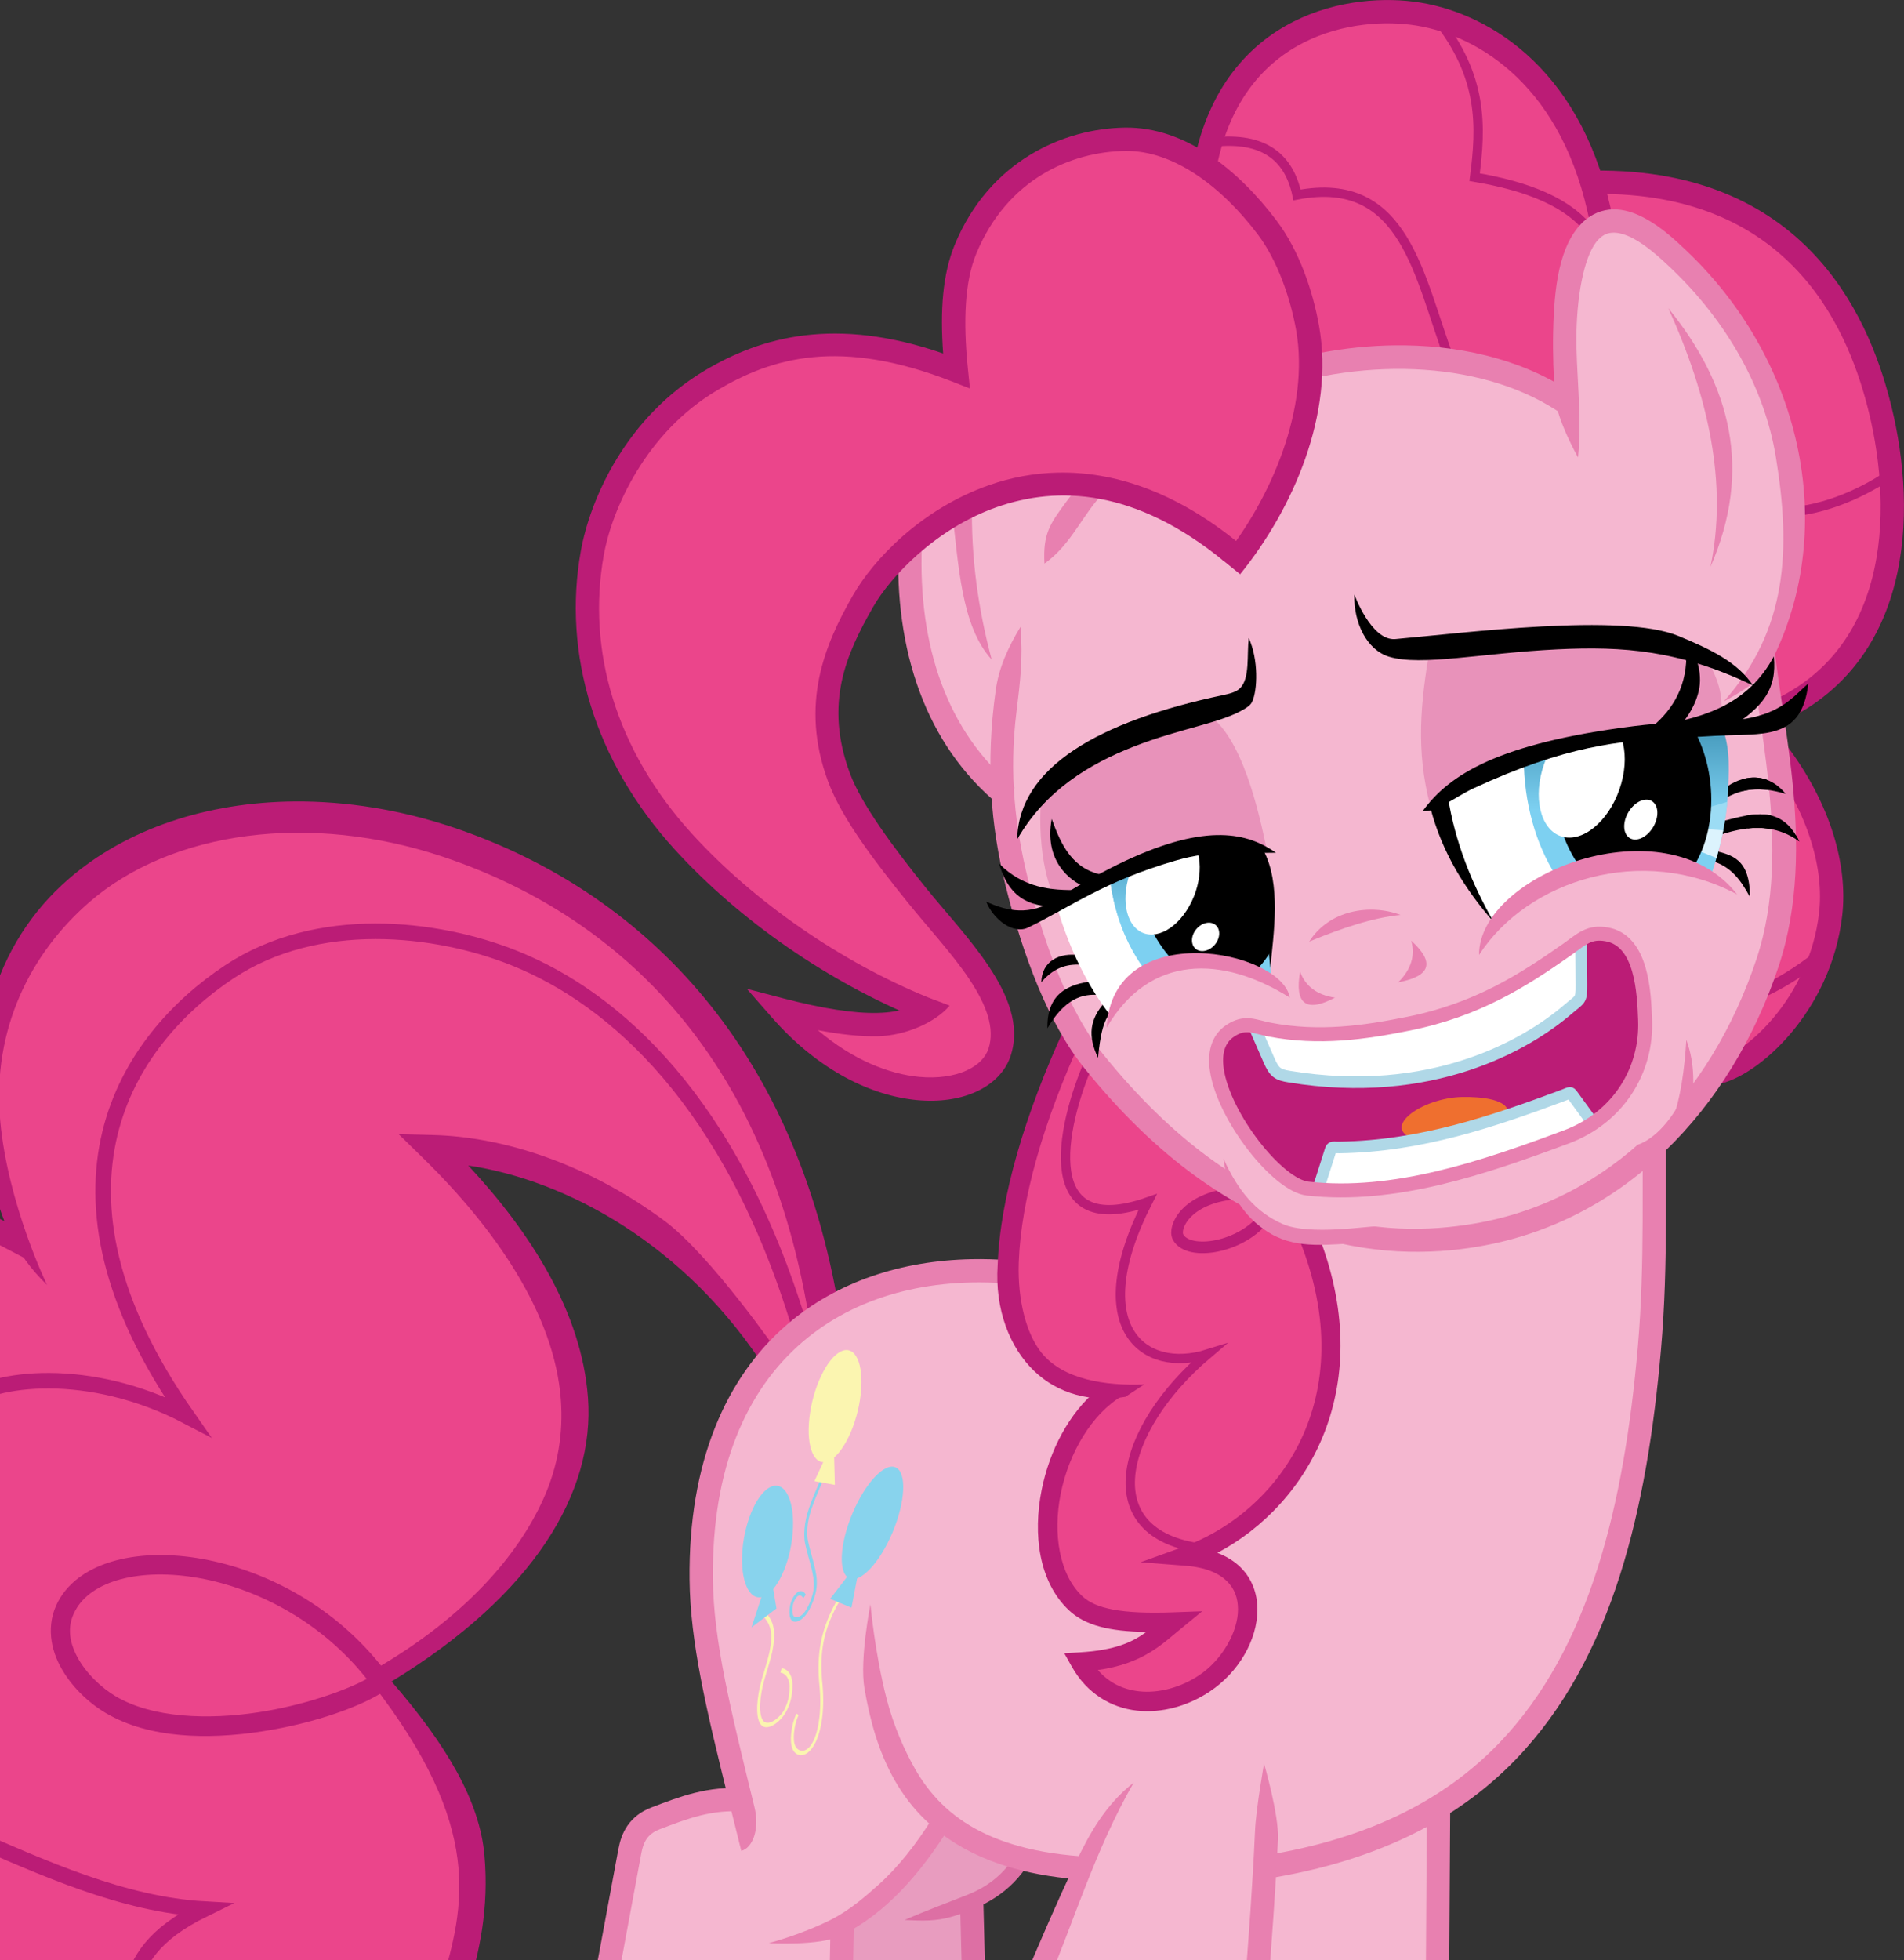 <?xml version="1.0" encoding="UTF-8" standalone="no"?>
<!-- Created with Inkscape (http://www.inkscape.org/) -->
<svg xmlns:dc="http://purl.org/dc/elements/1.1/" xmlns:cc="http://creativecommons.org/ns#" xmlns:rdf="http://www.w3.org/1999/02/22-rdf-syntax-ns#" xmlns:svg="http://www.w3.org/2000/svg" xmlns="http://www.w3.org/2000/svg" xmlns:xlink="http://www.w3.org/1999/xlink" xmlns:sodipodi="http://sodipodi.sourceforge.net/DTD/sodipodi-0.dtd" xmlns:inkscape="http://www.inkscape.org/namespaces/inkscape" width="691.586mm" height="711.846mm" viewBox="0 0 2450.501 2522.289" id="svg2" version="1.1" inkscape:version="0.91 r13725" sodipodi:docname="SaP3U.svg" inkscape:export-filename="/home/tps/Crypt/tmp/wip/SaP3.png" inkscape:export-xdpi="249.98715" inkscape:export-ydpi="249.98715">
  <rect x="0" y="0" width="2450.501" height="2522.289" fill="#333333" stroke="none"/>
  <defs id="defs4">
    <linearGradient inkscape:collect="always" id="linearGradient4451">
      <stop style="stop-color:#196e91;stop-opacity:1;" offset="0" id="stop4453"/>
      <stop style="stop-color:#7dd0f1;stop-opacity:1" offset="1" id="stop4455"/>
    </linearGradient>
    <clipPath clipPathUnits="userSpaceOnUse" id="clipPath4179">
      <path style="opacity:1;fill:none;fill-opacity:1;stroke:#00ff00;stroke-width:30;stroke-linecap:butt;stroke-linejoin:miter;stroke-miterlimit:10;stroke-dasharray:none;stroke-dashoffset:0;stroke-opacity:1" d="m 42.976,-228.511 118.648,1018.234 299.879,-86.71 -60.872,-164.3 205.798,81.552 -5.057,3.81 -16.032,12.079 -44.996,10.233 -52.895,63.523 765.138,-57.568 -52.528,-828.325 -72.918,6.917 c -17.558,40.852 -36.454,80.938 -67.143,114.286 L 999.369,435.712 c -6.47,42.737 -65.019,123.609 -113.67,75.239 z" id="path4181" inkscape:connector-curvature="0" sodipodi:nodetypes="cccccccccccccccc"/>
    </clipPath>
    <clipPath clipPathUnits="userSpaceOnUse" id="clipPath4211">
      <path style="opacity:1;fill:none;fill-opacity:1;stroke:#00ff00;stroke-width:30;stroke-linecap:butt;stroke-linejoin:miter;stroke-miterlimit:10;stroke-dasharray:none;stroke-dashoffset:0;stroke-opacity:1" d="m -127.279,1048.322 460.63,62.63 -135.36,412.142 244.457,-10.101 16.162,-119.198 434.366,-820.244 103.036,-88.893 0,1054.599 -1084.904,0 z" id="path4213" inkscape:connector-curvature="0" sodipodi:nodetypes="cccccccccc"/>
    </clipPath>
    <clipPath clipPathUnits="userSpaceOnUse" id="clipPath4295">
      <path style="opacity:1;fill:none;fill-opacity:1;stroke:#00ff00;stroke-width:30;stroke-linecap:butt;stroke-linejoin:miter;stroke-miterlimit:10;stroke-dasharray:none;stroke-dashoffset:0;stroke-opacity:1" d="m 127.279,-323.466 6.061,159.604 428.305,-175.767 373.756,-34.345 -36.365,-193.949 -398,-22.223 22.223,145.462 -214.152,145.462 c -59.171,-36.121 -119.965,-40.599 -181.827,-24.244 z" id="path4297" inkscape:connector-curvature="0" sodipodi:nodetypes="ccccccccc"/>
    </clipPath>
    <clipPath clipPathUnits="userSpaceOnUse" id="clipPath4437">
      <path sodipodi:nodetypes="ccccc" inkscape:connector-curvature="0" id="path4439" d="m 172.886,211.354 49.464,133.437 c 52.411,-68.107 127.676,-63.342 209.843,-35.992 l 4.324,-166.447 C 333.246,122.541 254.672,171.414 172.886,211.354 Z" style="opacity:1;fill:#ffffff;fill-opacity:1;stroke:none;stroke-width:1;stroke-linecap:butt;stroke-linejoin:miter;stroke-miterlimit:10;stroke-dasharray:none;stroke-dashoffset:0;stroke-opacity:1"/>
    </clipPath>
    <clipPath clipPathUnits="userSpaceOnUse" id="clipPath4441">
      <path style="opacity:1;fill:#ffffff;fill-opacity:1;stroke:none;stroke-width:1;stroke-linecap:butt;stroke-linejoin:miter;stroke-miterlimit:10;stroke-dasharray:none;stroke-dashoffset:0;stroke-opacity:1" d="m 169.44,211.708 47.288,133.661 c 53.521,-68.221 128.709,-63.448 210.43,-36.053 l 7.037,-166.726 C 331.248,122.747 251.877,171.702 169.44,211.708 Z" id="path4443" inkscape:connector-curvature="0" sodipodi:nodetypes="ccccc"/>
    </clipPath>
    <clipPath clipPathUnits="userSpaceOnUse" id="clipPath4445">
      <path sodipodi:nodetypes="ccccc" inkscape:connector-curvature="0" id="path4447" d="m -33.82,276.787 -61.165,121.624 c 83.018,7.042 129.859,76.803 165.368,165.841 L 190.717,471.306 C 135.812,367.869 48.915,326.355 -33.82,276.787 Z" style="opacity:1;fill:#ffffff;fill-opacity:1;stroke:none;stroke-width:1;stroke-linecap:butt;stroke-linejoin:miter;stroke-miterlimit:10;stroke-dasharray:none;stroke-dashoffset:0;stroke-opacity:1"/>
    </clipPath>
    <linearGradient inkscape:collect="always" xlink:href="#linearGradient4451" id="linearGradient4457" x1="354.96" y1="48.362" x2="334.511" y2="245.294" gradientUnits="userSpaceOnUse"/>
    <clipPath clipPathUnits="userSpaceOnUse" id="clipPath4463">
      <ellipse clip-path="url(#clipPath4441)" transform="matrix(1,0,0.111,0.994,0,0)" ry="179.544" rx="129.506" cy="182.059" cx="363.721" id="ellipse4465" style="opacity:1;fill:url(#linearGradient4467);fill-opacity:1;stroke:none;stroke-width:1.003;stroke-linecap:butt;stroke-linejoin:miter;stroke-miterlimit:10;stroke-dasharray:none;stroke-dashoffset:0;stroke-opacity:1"/>
    </clipPath>
    <linearGradient inkscape:collect="always" xlink:href="#linearGradient4451" id="linearGradient4467" gradientUnits="userSpaceOnUse" x1="354.96" y1="48.362" x2="334.511" y2="245.294"/>
    <clipPath clipPathUnits="userSpaceOnUse" id="clipPath4520">
      <path sodipodi:nodetypes="cccscc" inkscape:connector-curvature="0" id="path4522" d="M 740,237.809 C 703.032,186.377 694.495,132.763 673.09,80.136 775.977,12.4 908.702,-7.674 1042.945,-13.862 c 9.663,28.508 6.542,57.888 3.8,87.894 -2.991,32.73 -11.669,67.215 -24.315,101.112 -108.469,-22.85 -209.149,-21.576 -282.43,62.665 z" style="opacity:1;fill:#ffffff;fill-opacity:1;stroke:none;stroke-width:1;stroke-linecap:butt;stroke-linejoin:miter;stroke-miterlimit:10;stroke-dasharray:none;stroke-dashoffset:0;stroke-opacity:1"/>
    </clipPath>
    <clipPath clipPathUnits="userSpaceOnUse" id="clipPath4528">
      <path sodipodi:nodetypes="cccscc" inkscape:connector-curvature="0" id="path4530" d="M 751.712,163.241 C 712.819,115.689 702.423,63.134 679.13,12.844 780.23,-64.864 912.929,-98.067 1047.626,-117.588 c 10.676,27.434 8.535,57.01 6.797,87.171 -1.896,32.9 -9.449,68.113 -21.009,103.135 C 923.635,60.751 822.5,72.038 751.712,163.241 Z" style="opacity:1;fill:#ffffff;fill-opacity:1;stroke:none;stroke-width:1;stroke-linecap:butt;stroke-linejoin:miter;stroke-miterlimit:10;stroke-dasharray:none;stroke-dashoffset:0;stroke-opacity:1"/>
    </clipPath>
    <clipPath clipPathUnits="userSpaceOnUse" id="clipPath4538">
      <path sodipodi:nodetypes="cccscc" inkscape:connector-curvature="0" id="path4540" d="m 784.619,-12.458 c -53.477,-36.435 -80.897,-83.954 -120.111,-126.457 72.696,-96.175 190.774,-157.181 315.301,-205.658 19.417,23.638 27.078,52.157 35.323,81.143 8.994,31.617 13.25,66.686 13.548,102.466 -110.673,13.077 -205.283,46.28 -244.063,148.506 z" style="opacity:1;fill:#ffffff;fill-opacity:1;stroke:none;stroke-width:1;stroke-linecap:butt;stroke-linejoin:miter;stroke-miterlimit:10;stroke-dasharray:none;stroke-dashoffset:0;stroke-opacity:1"/>
    </clipPath>
    <clipPath clipPathUnits="userSpaceOnUse" id="clipPath4556">
      <path sodipodi:nodetypes="cccscc" inkscape:connector-curvature="0" id="path4558" d="M 748.018,237.674 C 709.316,186.271 698.971,132.687 675.792,80.09 776.395,12.393 908.443,-7.67 1042.477,-13.854 c 10.624,28.491 8.493,57.855 6.763,87.844 -1.887,32.712 -9.403,67.177 -20.905,101.055 C 919.096,152.208 818.458,153.481 748.018,237.674 Z" style="opacity:1;fill:#ffffff;fill-opacity:1;stroke:none;stroke-width:1;stroke-linecap:butt;stroke-linejoin:miter;stroke-miterlimit:10;stroke-dasharray:none;stroke-dashoffset:0;stroke-opacity:1"/>
    </clipPath>
    <linearGradient inkscape:collect="always" xlink:href="#linearGradient4451" id="linearGradient4566" x1="940.746" y1="-97.431" x2="938.698" y2="93.392" gradientUnits="userSpaceOnUse"/>
    <defs id="defmain">
      <g id="def51">
        <path style="fill:none;stroke:#80d1f5;stroke-width:14;stroke-linecap:butt;stroke-linejoin:miter;stroke-miterlimit:4" inkscape:connector-curvature="0" id="def51:0" stroke-miterlimit="4" d="m -45,-193 q -31,79 -40,121 -15,73 40,137 109,127 46,192 -20,20 -44,17 -26,-3 -33,-31 -8,-30 9,-45 18,-16 45,6"/>
        <path style="fill:none;stroke:#fdf6ae;stroke-width:14;stroke-linecap:butt;stroke-linejoin:miter;stroke-miterlimit:4" inkscape:connector-curvature="0" id="def51:1" stroke-miterlimit="4" d="m 193,188 q -59,67 -74,127 -19,78 26,165 49,94 43,164 -7,70 -63,65 -39,-3 -58,-45 -18,-41 -1,-82"/>
        <path style="fill:none;stroke:#fdf6ae;stroke-width:14;stroke-linecap:butt;stroke-linejoin:miter;stroke-miterlimit:4" inkscape:connector-curvature="0" id="def51:2" stroke-miterlimit="4" d="m -205,244 q 52,30 64,75 11,37 -2,102 -16,76 9,135 30,71 103,35 49,-24 37,-87 -12,-62 -71,-72"/>
        <path style="fill:#fdf6ae" inkscape:connector-curvature="0" id="def51:3" d="m 6,-529 q 39,48 46,122 6,59 -13,108 -19,48 -54,69 l 32,90 -110,-24 25,-56 q -44,-5 -77,-52 -33,-47 -40,-113 -7,-73 23,-128 30,-55 79,-60 49,-4 89,44"/>
        <path style="fill:#80d1f5" inkscape:connector-curvature="0" id="def51:4" d="m 126,83 q -12,-56 10,-119 23,-70 73,-108 50,-38 97,-22 47,16 63,77 16,60 -8,130 -19,56 -57,93 -37,36 -77,40 l 2,90 -118,-38 64,-63 Q 137,140 126,83"/>
        <path style="fill:#80d1f5" inkscape:connector-curvature="0" id="def51:5" d="m -383,36 q -18,-71 3,-130 21,-59 68,-72 48,-12 95,30 46,42 65,113 15,57 3,109 -11,50 -42,76 l 39,67 -108,49 19,-97 q -44,1 -84,-40 -41,-41 -58,-105"/>
      </g>
    </defs>
  </defs>
  <sodipodi:namedview id="base" pagecolor="#ffffff" bordercolor="#666666" borderopacity="1.0" inkscape:pageopacity="0.0" inkscape:pageshadow="2" inkscape:zoom="0.125" inkscape:cx="1101.3955" inkscape:cy="1382.5181" inkscape:document-units="px" inkscape:current-layer="layer3" showgrid="false" inkscape:window-width="1440" inkscape:window-height="880" inkscape:window-x="0" inkscape:window-y="0" inkscape:window-maximized="1" showguides="false" inkscape:showpageshadow="false" borderlayer="true" fit-margin-top="0" fit-margin-left="0" fit-margin-right="0" fit-margin-bottom="0" inkscape:snap-page="true"/>
  <g inkscape:groupmode="layer" id="layer3" inkscape:label="Color" style="display:inline;opacity:1" transform="translate(1174.292,949.927)">
    <path style="display:inline;opacity:1;fill:#eb458b;fill-opacity:1;stroke:none;stroke-width:30;stroke-linecap:butt;stroke-linejoin:miter;stroke-miterlimit:10;stroke-dasharray:none;stroke-dashoffset:0;stroke-opacity:1" d="m 1031.366,431.118 c 47.505,-7.846 137.192,-87.845 150.466,-205.065 6.742,-59.542 -13.611,-134.487 -68.138,-207.077" id="path4279-3" inkscape:connector-curvature="0" sodipodi:nodetypes="csc"/>
    <path style="display:inline;opacity:1;fill:#eb458b;fill-opacity:1;stroke:none;stroke-width:30;stroke-linecap:butt;stroke-linejoin:miter;stroke-miterlimit:10;stroke-dasharray:none;stroke-dashoffset:0;stroke-opacity:1" d="m 377.143,-739.066 c 36.755,-181.149 190.834,-206.442 274.619,-192.624 85.941,14.174 200.486,84.217 235.381,268.338 l 0,227.595 -428.728,0 z" id="path4285-6" inkscape:connector-curvature="0" sodipodi:nodetypes="csc"/>
    <path style="display:inline;opacity:1;fill:#eb458b;fill-opacity:1;stroke:none;stroke-width:30;stroke-linecap:butt;stroke-linejoin:miter;stroke-miterlimit:10;stroke-dasharray:none;stroke-dashoffset:0;stroke-opacity:1" d="m 1099.046,-28.501 c 173.988,-69.788 179.009,-261.728 146.5,-394.489 -23.49,-95.926 -95.368,-295.883 -368.733,-292.415" id="path4283-7" inkscape:connector-curvature="0" sodipodi:nodetypes="csc"/>
    <path style="opacity:1;fill:#e89cbf;fill-opacity:1;stroke:none;stroke-width:15;stroke-linecap:butt;stroke-linejoin:miter;stroke-miterlimit:10;stroke-dasharray:none;stroke-dashoffset:0;stroke-opacity:1" d="m -111.429,1633.791 194.286,-15.714 -10,-115.714 82.857,-62.857 -117.143,-95.714 -172.857,194.286 z" id="path4392" inkscape:connector-curvature="0"/>
    <path style="opacity:1;fill:#eb458b;fill-opacity:1;stroke:none;stroke-width:15;stroke-linecap:butt;stroke-linejoin:miter;stroke-miterlimit:10;stroke-dasharray:none;stroke-dashoffset:0;stroke-opacity:1" d="M -90.914,763.459 C -138.487,623.817 -181.443,469.136 -292.441,328.575 -398.807,193.881 -633.024,106.205 -750.117,103.836 c -94.892,-1.92 -353.652,46.028 -406.958,201.047 -35.356,102.821 -26.097,304.844 17.623,347.459 l -86.873,-34.345 -42.426,1014.193 680.843,2.02 c 36.351,-140.124 63.918,-280.407 -105.056,-424.264 177.683,-91.098 250.04,-216.911 258.864,-326.691 9.673,-120.333 -62.694,-237.767 -169.971,-354.152 178.462,24.336 310.03,117.792 435.16,286.883 z" id="path4369" inkscape:connector-curvature="0" sodipodi:nodetypes="cssscccccsccc"/>
    <path style="display:inline;opacity:1;fill:#f5b7d0;fill-opacity:1;stroke:none;stroke-width:15;stroke-linecap:butt;stroke-linejoin:miter;stroke-miterlimit:10;stroke-dasharray:none;stroke-dashoffset:0;stroke-opacity:1" d="m -217.143,1353.791 231.164,26.88 c 62.994,48.732 146.147,65.966 230.264,81.692 L 470,1446.648 c 195.924,-25.36 318.872,-124.342 392.757,-272.822 82.618,-166.03 103.888,-393.952 97.243,-650.035 L 118.571,688.076 c -204.991,-11.239 -305.452,106.37 -346.874,191.564 -66.963,137.723 -35.678,286.24 11.16,474.15 z" id="path4371" inkscape:connector-curvature="0" sodipodi:nodetypes="ccccsccsc"/>
    <path style="opacity:1;fill:#eb458b;fill-opacity:1;stroke:none;stroke-width:15;stroke-linecap:butt;stroke-linejoin:miter;stroke-miterlimit:10;stroke-dasharray:none;stroke-dashoffset:0;stroke-opacity:1" d="m 200.01,374.55 c -27.335,108.422 -85.214,229.596 -78.984,324.005 4.065,61.609 42.502,135.054 120.4,139.655 -58.701,73.5 -74.936,158.168 -63.208,214.476 9.442,45.332 54.143,94.394 146.04,81.499 -16.108,37.094 -62.1,44.303 -104.046,55.558 51.404,75.924 136.468,47.3 169.751,19.241 21.345,-17.995 82.059,-114.934 -12.167,-166.724 62.353,-36.967 116.895,-85 147.126,-167.474 34.419,-96.767 4.753,-176.67 -8.735,-260.831 z" id="path4367" inkscape:connector-curvature="0" sodipodi:nodetypes="cscsccscccc"/>
    <path style="opacity:1;fill:#f5b7d0;fill-opacity:1;stroke:none;stroke-width:15;stroke-linecap:butt;stroke-linejoin:miter;stroke-miterlimit:10;stroke-dasharray:none;stroke-dashoffset:0;stroke-opacity:1" d="m 285.714,1339.505 -130,270 521.429,8.571 4.286,-304.286 z" id="path4388" inkscape:connector-curvature="0"/>
    <path style="opacity:1;fill:#f5b7d0;fill-opacity:1;stroke:none;stroke-width:15;stroke-linecap:butt;stroke-linejoin:miter;stroke-miterlimit:10;stroke-dasharray:none;stroke-dashoffset:0;stroke-opacity:1" d="m -402.857,1649.505 47.143,-241.429 134.286,-50 190,-64.286 70,95.714 -130,144.286 L -90,1629.505 Z" id="path4390" inkscape:connector-curvature="0"/>
    <path style="opacity:1;fill:#f5b7d0;fill-opacity:1;stroke:none;stroke-width:15;stroke-linecap:butt;stroke-linejoin:miter;stroke-miterlimit:10;stroke-dasharray:none;stroke-dashoffset:0;stroke-opacity:1" d="M -6.429,-246.209 C 3.027,-127.628 27.778,4.35 116.429,85.219 142.702,364.06 252.845,476.315 388.571,570.219 c 10.832,15.568 58.224,45.365 69.261,55.634 16.13,15.007 37.467,10.739 49.679,15.292 31.769,11.844 47.103,9.231 86.06,8.36 147.361,-13.983 266.736,-15.778 355.981,-114.83 4.33,-4.806 71.173,-75.942 87.168,-100.653 105.421,-162.865 97.417,-317.471 62.565,-493.088 L 840.439,-436.831 c -116.132,-48.894 -210.624,-49.944 -313.054,-45.222 -188.143,8.673 -360.189,81.571 -533.814,235.844 z" id="path4394" inkscape:connector-curvature="0" sodipodi:nodetypes="cccsscssccsc"/>
    <path style="opacity:1;fill:#eb458b;fill-opacity:1;stroke:none;stroke-width:15;stroke-linecap:butt;stroke-linejoin:miter;stroke-miterlimit:10;stroke-dasharray:none;stroke-dashoffset:0;stroke-opacity:1" d="m 420.223,-228.511 c 61.706,-67.406 90.511,-148.868 95.3,-226.083 6.95,-112.045 -36.67,-215.145 -103.71,-253.369 -17.572,-10.019 -45.62,-48.685 -99.722,-57.675 -89.376,-14.85 -216.534,17.031 -249.49,154.194 -8.443,35.14 -11.697,78.118 -8.054,130.395 -130.542,-25.747 -173.592,-31.227 -243.278,-9.373 -97.027,30.429 -188.121,135.663 -207.372,172.955 -37.455,72.558 -48.862,255.033 92.247,441.32 39.355,51.955 106.627,116.826 181.993,159.278 45.163,25.439 83.303,35.251 131.963,64.145 -40.685,22.855 -105.112,7.722 -163.645,2.02 1.589,28.633 64.68,76.939 98.997,89.996 75.925,28.888 143.031,-2.205 159.505,-16.134 C 124.362,406.751 120.314,349.975 87.271,299.421 54.062,248.613 -8.292,203.889 -47.839,131.942 -80.411,72.686 -107.203,8.531 -115.157,-56.785 -66.357,-193.034 6.134,-267.683 101.697,-303.943 c 78.461,-29.771 204.93,-18.225 318.526,75.432 z" id="path4365" inkscape:connector-curvature="0" sodipodi:nodetypes="csssscssssccsssscsc"/>
    <path style="opacity:1;fill:#f5b7d0;fill-opacity:1;stroke:none;stroke-width:15;stroke-linecap:butt;stroke-linejoin:miter;stroke-miterlimit:10;stroke-dasharray:none;stroke-dashoffset:0;stroke-opacity:1" d="m 848.571,-329.066 c -11.387,-176.757 -6.73,-316.97 50,-338.571 145.106,49.14 200.394,216.415 225.096,316.922 28.366,115.414 8.202,204.295 -57.953,297.363" id="path4396" inkscape:connector-curvature="0" sodipodi:nodetypes="ccsc"/>
    <path style="display:inline;opacity:1;fill:#bb1c76;fill-opacity:1;stroke:none;stroke-width:18;stroke-linecap:butt;stroke-linejoin:miter;stroke-miterlimit:10;stroke-dasharray:none;stroke-dashoffset:0;stroke-opacity:1" d="m 459.742,374.972 c 63.895,12.211 122.014,3.767 178.929,-7.679 88.015,-17.7 146.785,-55.322 203.725,-95.283 18.687,-13.115 28.204,-23.814 51.358,-19.618 45.436,8.234 47.866,75.234 49.244,110.088 2.572,65.051 -34.539,125.628 -101.569,150.597 -106.767,39.772 -221.028,78.903 -332.857,66.429 -38.437,-4.287 -107.821,-92.131 -116.751,-152.704 -3.149,-21.36 1.209,-39.748 17.311,-50.383 19.438,-12.839 30.995,-5.194 50.61,-1.445 z" id="path4205-5" inkscape:connector-curvature="0" sodipodi:nodetypes="ssssssssss"/>
    <path style="display:inline;opacity:1;fill:#ffffff;fill-opacity:1;stroke:none;stroke-width:15;stroke-linecap:butt;stroke-linejoin:miter;stroke-miterlimit:10;stroke-dasharray:none;stroke-dashoffset:0;stroke-opacity:1" d="m 522.857,578.076 12.966,-40.589 c 4.35,-13.618 1.975,-10.709 14.221,-10.907 104.386,-1.691 197.015,-33.322 288.646,-67.481 9.388,-3.5 7.203,-4.884 13.29,3.486 l 23.734,32.634 c -116.676,54.955 -234.276,83.139 -352.857,82.857 z" id="path4341-5" inkscape:connector-curvature="0" sodipodi:nodetypes="csssscc"/>
    <path style="display:inline;opacity:1;fill:#ffffff;fill-opacity:1;stroke:none;stroke-width:15;stroke-linecap:butt;stroke-linejoin:miter;stroke-miterlimit:10;stroke-dasharray:none;stroke-dashoffset:0;stroke-opacity:1" d="m 438.911,368.489 19.9,45.589 c 7.19,16.471 11.575,18.962 26.351,21.385 182.981,30.013 305.236,-40.885 358.41,-86.508 16.056,-13.776 17.619,-10.957 17.48,-31.469 L 860.65,258.382 C 742.599,361.732 602.674,400.371 438.911,368.489 Z" id="path4339-3" inkscape:connector-curvature="0" sodipodi:nodetypes="csssscc"/>
    <path style="opacity:1;fill:#ef6f2f;fill-opacity:1;stroke:none;stroke-width:1;stroke-linecap:butt;stroke-linejoin:miter;stroke-miterlimit:10;stroke-dasharray:none;stroke-dashoffset:0;stroke-opacity:1" d="m 650,516.648 c -51.29,-12.727 4.263,-54.028 57.855,-55.04 23.793,-0.449 60.637,2.999 58.574,21.469" id="path4419" inkscape:connector-curvature="0" sodipodi:nodetypes="csc"/>
    <path style="opacity:1;fill:#ffffff;fill-opacity:1;stroke:none;stroke-width:1;stroke-linecap:butt;stroke-linejoin:miter;stroke-miterlimit:10;stroke-dasharray:none;stroke-dashoffset:0;stroke-opacity:1" d="m 192.939,210.4 62.124,132.835 c 43.404,-64.044 113.37,-63.359 192.431,-40.138 4.636,1.362 10.556,-45.415 10.556,-45.415 L 450.023,141.71 C 344.872,121.989 270.936,170.641 192.939,210.4 Z" id="path4421" inkscape:connector-curvature="0" sodipodi:nodetypes="ccsccc"/>
    <ellipse style="opacity:1;fill:url(#linearGradient4457);fill-opacity:1;stroke:none;stroke-width:1.003;stroke-linecap:butt;stroke-linejoin:miter;stroke-miterlimit:10;stroke-dasharray:none;stroke-dashoffset:0;stroke-opacity:1" id="path4423" cx="363.721" cy="182.059" rx="129.506" ry="179.544" transform="matrix(1,0,0.111,0.994,0,0)" clip-path="url(#clipPath4441)"/>
    <path style="opacity:1;fill:#9cdcf4;fill-opacity:1;stroke:none;stroke-width:1;stroke-linecap:butt;stroke-linejoin:miter;stroke-miterlimit:10;stroke-dasharray:none;stroke-dashoffset:0;stroke-opacity:1" d="m 270.357,268.791 53.571,-13.571 15.714,27.143 -50.714,21.786 z" id="path4459" inkscape:connector-curvature="0" clip-path="url(#clipPath4463)"/>
    <ellipse transform="matrix(1,0,0.095,0.995,0,0)" ry="162.129" rx="99.964" cy="156.64" cx="366.924" id="ellipse4425" style="opacity:1;fill:#000000;fill-opacity:1;stroke:none;stroke-width:1.002;stroke-linecap:butt;stroke-linejoin:miter;stroke-miterlimit:10;stroke-dasharray:none;stroke-dashoffset:0;stroke-opacity:1" clip-path="url(#clipPath4437)"/>
    <ellipse style="opacity:1;fill:#ffffff;fill-opacity:1;stroke:none;stroke-width:1.01;stroke-linecap:butt;stroke-linejoin:miter;stroke-miterlimit:10;stroke-dasharray:none;stroke-dashoffset:0;stroke-opacity:1" id="path4427" cx="71.002" cy="379.499" rx="67.989" ry="45.399" transform="matrix(0.489,-0.872,0.757,0.654,0,0)" clip-path="url(#clipPath4445)"/>
    <ellipse style="opacity:1;fill:#ffffff;fill-opacity:1;stroke:none;stroke-width:1;stroke-linecap:butt;stroke-linejoin:miter;stroke-miterlimit:10;stroke-dasharray:none;stroke-dashoffset:0;stroke-opacity:1" id="path4429" cx="47.464" cy="453.301" rx="20" ry="15.536" transform="matrix(0.644,-0.765,0.765,0.644,0,0)"/>
    <path style="opacity:0.5;fill:#dd6fa4;fill-opacity:1;stroke:none;stroke-width:1;stroke-linecap:butt;stroke-linejoin:miter;stroke-miterlimit:10;stroke-dasharray:none;stroke-dashoffset:0;stroke-opacity:1" d="M 378.302,-31.531 C 424.519,-5.023 446.791,99.306 455.579,141.205 370.496,127.33 282.397,153.419 191.929,210.905 172.477,206.917 159.172,124.833 166.675,71.504 228.096,-1.39 305.836,-5.271 378.302,-31.531 Z" id="path4449" inkscape:connector-curvature="0" sodipodi:nodetypes="ccccc"/>
    <path style="opacity:0.5;fill:#dd6fa4;fill-opacity:1;stroke:none;stroke-width:1;stroke-linecap:butt;stroke-linejoin:miter;stroke-miterlimit:10;stroke-dasharray:none;stroke-dashoffset:0;stroke-opacity:1" d="m 666.701,87.667 c -19.572,-73.005 -11.997,-136.223 -1.01,-202.031 124.563,-10.68 243.83,-33.564 355.574,9.596 12.626,23.676 26.044,50.59 17.173,82.327 C 917.766,3.149 804.758,2.465 666.701,87.667 Z" id="path4469" inkscape:connector-curvature="0" sodipodi:nodetypes="ccccc"/>
    <path style="display:inline;opacity:1;fill:#000000;fill-opacity:1;stroke:none;stroke-width:1;stroke-linecap:butt;stroke-linejoin:miter;stroke-miterlimit:10;stroke-dasharray:none;stroke-dashoffset:0;stroke-opacity:1" d="m 1031.429,144.505 -3.214,13.214 c 26.113,7.106 38.516,26.209 49.643,46.429 0.179,-49.312 -23.429,-53.906 -46.428,-59.643 z" id="path4319" inkscape:connector-curvature="0" sodipodi:nodetypes="cccc"/>
    <path style="display:inline;opacity:1;fill:#000000;fill-opacity:1;stroke:none;stroke-width:1;stroke-linecap:butt;stroke-linejoin:miter;stroke-miterlimit:10;stroke-dasharray:none;stroke-dashoffset:0;stroke-opacity:1" d="m 1042.5,67.005 c 16.013,-14.722 53.098,-30.061 81.429,4.643 -25.168,-7.298 -51.115,-11.365 -82.857,8.571" id="path4315-6" inkscape:connector-curvature="0" sodipodi:nodetypes="ccc"/>
    <path style="display:inline;opacity:1;fill:#000000;fill-opacity:1;stroke:none;stroke-width:1;stroke-linecap:butt;stroke-linejoin:miter;stroke-miterlimit:10;stroke-dasharray:none;stroke-dashoffset:0;stroke-opacity:1" d="m 1035.714,108.434 c 39.432,-9.207 80.927,-26.917 105.714,24.286 -35.238,-24.878 -70.476,-19.005 -105.714,-7.143" id="path4317-2" inkscape:connector-curvature="0" sodipodi:nodetypes="ccc"/>
    <path style="opacity:1;fill:#ffffff;fill-opacity:1;stroke:none;stroke-width:1;stroke-linecap:butt;stroke-linejoin:miter;stroke-miterlimit:10;stroke-dasharray:none;stroke-dashoffset:0;stroke-opacity:1" d="M 748.018,237.674 C 709.316,186.271 698.971,132.687 675.792,80.09 772.991,14.684 899.541,-6.257 1028.877,-13.177 c 4.53,-0.242 22.094,57.178 20.364,87.167 -1.887,32.712 -27.709,99.654 -31.097,98.991 -105.293,-20.613 -201.881,-16.875 -270.125,64.693 z" id="path4471" inkscape:connector-curvature="0" sodipodi:nodetypes="ccsssc"/>
    <ellipse style="opacity:1;fill:url(#linearGradient4566);fill-opacity:1;stroke:none;stroke-width:1;stroke-linecap:butt;stroke-linejoin:miter;stroke-miterlimit:10;stroke-dasharray:none;stroke-dashoffset:0;stroke-opacity:1" id="path4516" cx="925.09" cy="36.169" rx="139.262" ry="209.081" transform="matrix(1,0,0.034,0.999,0,0)" clip-path="url(#clipPath4520)"/>
    <g id="g4550" clip-path="url(#clipPath4556)">
      <path sodipodi:nodetypes="ccccc" inkscape:connector-curvature="0" id="path4542" d="m 1015.708,91.707 40.911,-12.122 1.515,44.194 -43.437,1.263 z" style="opacity:1;fill:#9cdcf4;fill-opacity:1;stroke:none;stroke-width:1;stroke-linecap:butt;stroke-linejoin:miter;stroke-miterlimit:10;stroke-dasharray:none;stroke-dashoffset:0;stroke-opacity:1"/>
      <path inkscape:connector-curvature="0" id="path4544" d="m 1006.112,115.951 67.68,4.546 -25.759,38.891 -55.558,-22.223 z" style="opacity:1;fill:#dcf3fd;fill-opacity:1;stroke:none;stroke-width:1;stroke-linecap:butt;stroke-linejoin:miter;stroke-miterlimit:10;stroke-dasharray:none;stroke-dashoffset:0;stroke-opacity:1"/>
    </g>
    <ellipse style="opacity:1;fill:#000000;fill-opacity:1;stroke:none;stroke-width:1.002;stroke-linecap:butt;stroke-linejoin:miter;stroke-miterlimit:10;stroke-dasharray:none;stroke-dashoffset:0;stroke-opacity:1" id="path4524" cx="931.9" cy="-23.297" rx="101.452" ry="139.844" transform="matrix(0.995,0.099,0,1,0,0)" clip-path="url(#clipPath4528)"/>
    <ellipse style="opacity:1;fill:#ffffff;fill-opacity:1;stroke:none;stroke-width:1;stroke-linecap:butt;stroke-linejoin:miter;stroke-miterlimit:10;stroke-dasharray:none;stroke-dashoffset:0;stroke-opacity:1" id="path4532" cx="829.919" cy="-227.03" rx="51.157" ry="81.109" transform="matrix(0.948,0.318,-0.329,0.944,0,0)" clip-path="url(#clipPath4538)"/>
    <ellipse transform="matrix(0.913,0.408,-0.464,0.886,0,0)" ry="27.702" rx="18.659" cy="-287.404" cx="880.724" id="ellipse4534" style="opacity:1;fill:#ffffff;fill-opacity:1;stroke:none;stroke-width:1.001;stroke-linecap:butt;stroke-linejoin:miter;stroke-miterlimit:10;stroke-dasharray:none;stroke-dashoffset:0;stroke-opacity:1"/>
    <g transform="matrix(0.261,-0.042,-0.084,0.411,-115.967,1019.568)" style="display:inline;opacity:1" inkscape:label="Layer 1" id="layer15">
      <ellipse transform="matrix(0.965,-0.263,0.255,0.967,0,0)" ry="179.988" rx="119.532" cy="-63.7" cx="-260.628" id="path6095" style="opacity:1;fill:#88d3ed;fill-opacity:1;stroke:none;stroke-width:1;stroke-linecap:butt;stroke-linejoin:miter;stroke-miterlimit:4;stroke-dasharray:none;stroke-dashoffset:0;stroke-opacity:1"/>
      <path inkscape:connector-curvature="0" id="path6099" d="m -207.793,232.523 -7.711,11.451 c 23.519,15.838 40.122,28.79 52.395,46.373 l 0.016,0.021 0.016,0.021 c 16.305,22.985 20.269,48.903 20.342,75.691 -1.046,30.401 -7.866,58.298 -11.266,87.334 -3.198,26.983 -1.754,54.025 4.275,78.596 l 0.004,0.016 0.004,0.018 c 8.002,31.919 23.405,56.9 46.611,69.002 l 0.127,0.068 0.133,0.061 c 26.125,12.257 55.623,6.306 78.529,-6.965 l 0.006,-0.004 C -4.316,582.689 7.017,567.765 12.766,547.016 l 0.004,-0.014 0.004,-0.014 C 19.299,523.051 14.435,502.275 8.816,484.654 2.472,464.759 -10.597,450.263 -24.48,440.549 -38.364,430.835 -52.959,425.712 -64.062,424.379 l -1.645,13.709 c 8.203,0.985 21.364,5.411 33.312,13.771 11.949,8.361 22.788,20.465 28.057,36.988 5.374,16.854 9.338,34.153 3.793,54.502 -7.2717e-4,0.003 -0.001,0.005 -0.002,0.008 -5.035,18.153 -12.955,28.693 -30.662,38.891 l -0.008,0.004 -0.008,0.006 c -19.96,11.569 -44.767,16.19 -65.629,6.469 -18.395,-9.659 -32.083,-30.585 -39.465,-60.006 -5.59,-22.782 -6.988,-48.258 -3.975,-73.682 l 0.002,-0.004 0,-0.006 c 3.269,-27.926 10.267,-56.384 11.361,-88.574 l 0.004,-0.125 0,-0.125 c -0.061,-28.193 -4.318,-57.611 -22.887,-83.793 -13.792,-19.747 -32.088,-33.799 -55.98,-49.889 z" style="color:#000000;font-style:normal;font-variant:normal;font-weight:normal;font-stretch:normal;font-size:medium;line-height:normal;font-family:sans-serif;text-indent:0;text-align:start;text-decoration:none;text-decoration-line:none;text-decoration-style:solid;text-decoration-color:#000000;letter-spacing:normal;word-spacing:normal;text-transform:none;direction:ltr;block-progression:tb;writing-mode:lr-tb;baseline-shift:baseline;text-anchor:start;white-space:normal;clip-rule:nonzero;display:inline;overflow:visible;visibility:visible;opacity:1;isolation:auto;mix-blend-mode:normal;color-interpolation:sRGB;color-interpolation-filters:linearRGB;solid-color:#000000;solid-opacity:1;fill:#fbf5b0;fill-opacity:1;fill-rule:nonzero;stroke:none;stroke-width:13.806;stroke-linecap:butt;stroke-linejoin:miter;stroke-miterlimit:4;stroke-dasharray:none;stroke-dashoffset:0;stroke-opacity:1;color-rendering:auto;image-rendering:auto;shape-rendering:auto;text-rendering:auto;enable-background:accumulate"/>
      <path inkscape:connector-curvature="0" id="path6097" d="m -238.535,171.476 -21.625,105.036 107.508,-48.193 -48.811,-85.883 z" style="opacity:1;fill:#88d3ed;fill-opacity:1;stroke:none;stroke-width:1;stroke-linecap:butt;stroke-linejoin:miter;stroke-miterlimit:4;stroke-dasharray:none;stroke-dashoffset:0;stroke-opacity:1"/>
      <ellipse style="opacity:1;fill:#88d3ed;fill-opacity:1;stroke:none;stroke-width:1;stroke-linecap:butt;stroke-linejoin:miter;stroke-miterlimit:4;stroke-dasharray:none;stroke-dashoffset:0;stroke-opacity:1" id="ellipse6103" cx="-233.359" cy="-83.583" rx="119.353" ry="177.992" transform="matrix(-0.94,-0.342,-0.342,0.94,0,0)"/>
      <path inkscape:connector-curvature="0" id="path6109" d="m 154.957,222.494 c -67.914,96.591 -49.255,183.482 -13.973,264.98 l 0.068,0.156 0.076,0.154 c 43.826,88.866 47.601,152.135 33.922,185.549 -8.189,18.08 -20.06,26.065 -33.469,28.527 -13.423,2.465 -28.8,-1.191 -42.133,-8.816 -16.178,-9.635 -31.575,-27.604 -34.396,-65.832 -0.885,-11.992 -0.593,-28.172 6.537,-42.006 l -12.273,-6.324 c -9.02,17.5 -8.995,36.314 -8.033,49.346 3.085,41.788 21.529,65.048 41.17,76.721 l 0.047,0.029 0.049,0.027 c 15.616,8.943 33.972,13.658 51.527,10.434 17.555,-3.224 33.891,-14.983 43.611,-36.531 l 0.049,-0.105 0.043,-0.107 C 204.067,639.089 198.379,572.779 153.639,481.949 119.042,402.022 101.217,322.93 166.25,230.436 l -11.293,-7.941 z" style="color:#000000;font-style:normal;font-variant:normal;font-weight:normal;font-stretch:normal;font-size:medium;line-height:normal;font-family:sans-serif;text-indent:0;text-align:start;text-decoration:none;text-decoration-line:none;text-decoration-style:solid;text-decoration-color:#000000;letter-spacing:normal;word-spacing:normal;text-transform:none;direction:ltr;block-progression:tb;writing-mode:lr-tb;baseline-shift:baseline;text-anchor:start;white-space:normal;clip-rule:nonzero;display:inline;overflow:visible;visibility:visible;opacity:1;isolation:auto;mix-blend-mode:normal;color-interpolation:sRGB;color-interpolation-filters:linearRGB;solid-color:#000000;solid-opacity:1;fill:#fbf5b0;fill-opacity:1;fill-rule:nonzero;stroke:none;stroke-width:13.806;stroke-linecap:butt;stroke-linejoin:miter;stroke-miterlimit:4;stroke-dasharray:none;stroke-dashoffset:0;stroke-opacity:1;color-rendering:auto;image-rendering:auto;shape-rendering:auto;text-rendering:auto;enable-background:accumulate"/>
      <path inkscape:connector-curvature="0" id="path6107" d="m 111.175,225.105 78.641,-77.33 37.136,10.485 2.184,106.602 z" style="opacity:1;fill:#88d3ed;fill-opacity:1;stroke:none;stroke-width:1.534;stroke-linecap:butt;stroke-linejoin:miter;stroke-miterlimit:4;stroke-dasharray:none;stroke-dashoffset:0;stroke-opacity:1"/>
      <ellipse style="opacity:1;fill:#fbf5b0;fill-opacity:1;stroke:none;stroke-width:1;stroke-linecap:butt;stroke-linejoin:miter;stroke-miterlimit:4;stroke-dasharray:none;stroke-dashoffset:0;stroke-opacity:1" id="ellipse6113" cx="-3.708" cy="-402.002" rx="121.268" ry="176.067" transform="matrix(0.976,-0.218,0.152,0.988,0,0)"/>
      <path inkscape:connector-curvature="0" id="path6117" d="m -61.758,-167.43 c -18.818,51.018 -37.188,93.61 -33.113,136.559 1.877,19.78 7.198,38.467 15.865,55.918 l 0.121,0.242 0.139,0.23 c 22.138,37 49.146,69.036 71.193,103.656 13.579,21.599 26.399,45.292 24.629,69.812 -0.702,9.728 -4.392,28.719 -13.566,43.756 -9.168,15.027 -22.516,26.245 -45.969,24.41 -11.792,-1.132 -18.523,-7.085 -23.236,-15.521 -4.722,-8.451 -6.655,-19.489 -6.607,-28.258 0.036,-6.705 5.056,-17.721 12.605,-22.467 7.549,-4.746 17.46,-5.82 33.119,8.217 l 9.215,-10.281 c -18.529,-16.608 -37.186,-17.479 -49.682,-9.623 -12.496,7.856 -18.998,21.842 -19.064,34.08 -0.058,10.722 2.014,23.705 8.361,35.066 6.347,11.361 17.736,21.003 34.051,22.543 l 0.053,0.004 0.053,0.004 c 28.586,2.257 47.96,-13.076 58.887,-30.985 10.927,-17.909 14.706,-38.249 15.551,-49.951 2.152,-29.809 -12.846,-56.105 -26.719,-78.168 l -0.01,-0.016 -0.012,-0.018 C -18.547,86.207 -45.363,54.348 -66.73,18.701 c -7.867,-15.899 -12.681,-32.793 -14.396,-50.875 -3.614,-38.096 13.38,-79.124 32.322,-130.479 l -12.953,-4.777 z" style="color:#000000;font-style:normal;font-variant:normal;font-weight:normal;font-stretch:normal;font-size:medium;line-height:normal;font-family:sans-serif;text-indent:0;text-align:start;text-decoration:none;text-decoration-line:none;text-decoration-style:solid;text-decoration-color:#000000;letter-spacing:normal;word-spacing:normal;text-transform:none;direction:ltr;block-progression:tb;writing-mode:lr-tb;baseline-shift:baseline;text-anchor:start;white-space:normal;clip-rule:nonzero;display:inline;overflow:visible;visibility:visible;opacity:1;isolation:auto;mix-blend-mode:normal;color-interpolation:sRGB;color-interpolation-filters:linearRGB;solid-color:#000000;solid-opacity:1;fill:#88d3ed;fill-opacity:1;fill-rule:nonzero;stroke:none;stroke-width:13.806;stroke-linecap:butt;stroke-linejoin:miter;stroke-miterlimit:4;stroke-dasharray:none;stroke-dashoffset:0;stroke-opacity:1;color-rendering:auto;image-rendering:auto;shape-rendering:auto;text-rendering:auto;enable-background:accumulate"/>
      <path inkscape:connector-curvature="0" id="path6115" d="m -19.456,-240.624 35.825,99.175 -107.913,-22.718 35.825,-81.262 z" style="opacity:1;fill:#fbf5b0;fill-opacity:1;stroke:none;stroke-width:9;stroke-linecap:butt;stroke-linejoin:miter;stroke-miterlimit:4;stroke-dasharray:none;stroke-dashoffset:0;stroke-opacity:1"/>
    </g>
  </g>
  <g inkscape:groupmode="layer" id="layer2" inkscape:label="Lines" style="display:inline;opacity:1" transform="translate(1174.292,949.927)">
    <path style="opacity:1;fill:none;fill-opacity:1;stroke:#bb1c76;stroke-width:12;stroke-linecap:butt;stroke-linejoin:miter;stroke-miterlimit:10;stroke-dasharray:none;stroke-dashoffset:0;stroke-opacity:1" d="m 674.286,-926.924 c 60.862,75.539 57.683,140.692 49.286,205 68.915,11.637 121.514,32.915 148.571,69.286" id="path4699" inkscape:connector-curvature="0" sodipodi:nodetypes="ccc"/>
    <path style="opacity:1;fill:none;fill-opacity:1;stroke:#bb1c76;stroke-width:12;stroke-linecap:butt;stroke-linejoin:miter;stroke-miterlimit:10;stroke-dasharray:none;stroke-dashoffset:0;stroke-opacity:1" d="m 380.714,-766.209 c 68.032,-9.552 103.369,15.772 114.286,67.143 140.166,-27.044 156.691,107.346 196.429,211.429" id="path4701" inkscape:connector-curvature="0" sodipodi:nodetypes="ccc"/>
    <path style="color:#000000;font-style:normal;font-variant:normal;font-weight:normal;font-stretch:normal;font-size:medium;line-height:normal;font-family:sans-serif;text-indent:0;text-align:start;text-decoration:none;text-decoration-line:none;text-decoration-style:solid;text-decoration-color:#000000;letter-spacing:normal;word-spacing:normal;text-transform:none;direction:ltr;block-progression:tb;writing-mode:lr-tb;baseline-shift:baseline;text-anchor:start;white-space:normal;clip-rule:nonzero;display:inline;overflow:visible;visibility:visible;opacity:1;isolation:auto;mix-blend-mode:normal;color-interpolation:sRGB;color-interpolation-filters:linearRGB;solid-color:#000000;solid-opacity:1;fill:#e880b0;fill-opacity:1;fill-rule:nonzero;stroke:none;stroke-width:30;stroke-linecap:butt;stroke-linejoin:miter;stroke-miterlimit:10;stroke-dasharray:none;stroke-dashoffset:0;stroke-opacity:1;color-rendering:auto;image-rendering:auto;shape-rendering:auto;text-rendering:auto;enable-background:accumulate" d="m 633.686,-505.568 c -64.071,-0.851 -130.426,10.329 -192.65,32.24 -59.948,21.11 -119.356,48.36 -170.215,90.656 -27.113,22.548 -51.265,49.299 -72.759,78.373 -21.171,28.638 -30.191,41.264 -28.121,79.561 29.706,-20.693 45.254,-53.736 65.454,-78.873 16.677,-20.754 34.957,-39.654 54.609,-55.997 46.885,-38.991 102.836,-64.943 160.996,-85.424 134.603,-47.399 289.857,-39.986 387.436,29.605 l 17.418,-24.424 c -61.188,-43.639 -139.789,-64.624 -222.166,-65.719 z" id="path4148" inkscape:connector-curvature="0" sodipodi:nodetypes="sssscsssccs" clip-path="url(#clipPath4295)"/>
    <path style="opacity:1;fill:none;fill-opacity:1;stroke:#e880b0;stroke-width:30;stroke-linecap:butt;stroke-linejoin:miter;stroke-miterlimit:10;stroke-dasharray:none;stroke-dashoffset:0;stroke-opacity:1" d="M -2.857,-249.066 C -8.021,-116.748 30.179,0.171 122.143,75.219" id="path4171" inkscape:connector-curvature="0" sodipodi:nodetypes="cc"/>
    <path style="color:#000000;font-style:normal;font-variant:normal;font-weight:normal;font-stretch:normal;font-size:medium;line-height:normal;font-family:sans-serif;text-indent:0;text-align:start;text-decoration:none;text-decoration-line:none;text-decoration-style:solid;text-decoration-color:#000000;letter-spacing:normal;word-spacing:normal;text-transform:none;direction:ltr;block-progression:tb;writing-mode:lr-tb;baseline-shift:baseline;text-anchor:start;white-space:normal;clip-rule:nonzero;display:inline;overflow:visible;visibility:visible;opacity:1;isolation:auto;mix-blend-mode:normal;color-interpolation:sRGB;color-interpolation-filters:linearRGB;solid-color:#000000;solid-opacity:1;fill:#bb1c76;fill-opacity:1;fill-rule:nonzero;stroke:none;stroke-width:35;stroke-linecap:butt;stroke-linejoin:miter;stroke-miterlimit:10;stroke-dasharray:none;stroke-dashoffset:0;stroke-opacity:1;color-rendering:auto;image-rendering:auto;shape-rendering:auto;text-rendering:auto;enable-background:accumulate" d="m -661.211,509.48 31.762,31.113 c 91.775,89.9 168.925,199.948 177.016,310.838 3.082,42.246 -3.323,85.215 -22.943,128.338 -31.88,70.069 -97.637,149.132 -215.277,217.576 l -3.732,5.547 -2.266,11.767 c 73.932,94.606 103.252,166.655 111.131,227.156 7.878,60.501 -5.51,110.713 -21.176,163.141 l 33.535,10.02 c 15.85,-53.044 28.435,-109.326 22.348,-177.68 -6.191,-69.514 -48.035,-140.974 -119.497,-223.557 183.566,-111.991 261.635,-243.549 252.784,-364.856 -8.034,-110.113 -73.717,-212.673 -154.078,-299.066 126.197,18.766 280.851,101.471 385.111,265.455 l 14.644,-23.269 c 0,0 -87.775,-126.927 -147.39,-171.131 -98.468,-73.012 -206.587,-107.99 -297.523,-110.275 z" id="path4251" inkscape:connector-curvature="0" sodipodi:nodetypes="csssccssccscscccssc"/>
    <path style="opacity:1;fill:none;fill-opacity:1;stroke:#bb1c76;stroke-width:20;stroke-linecap:butt;stroke-linejoin:miter;stroke-miterlimit:10;stroke-dasharray:none;stroke-dashoffset:0;stroke-opacity:1" d="m -1222.285,854.372 c 38.518,-31.833 162.248,-47.942 288.904,18.183 -206.275,-294.424 -77.168,-484.825 54.192,-571.958 113.108,-75.026 265.794,-58.244 367.171,-17.562 129.224,51.856 279.237,185.329 366.556,472.955" id="path4263" inkscape:connector-curvature="0" sodipodi:nodetypes="ccssc"/>
    <path style="color:#000000;font-style:normal;font-variant:normal;font-weight:normal;font-stretch:normal;font-size:medium;line-height:normal;font-family:sans-serif;text-indent:0;text-align:start;text-decoration:none;text-decoration-line:none;text-decoration-style:solid;text-decoration-color:#000000;letter-spacing:normal;word-spacing:normal;text-transform:none;direction:ltr;block-progression:tb;writing-mode:lr-tb;baseline-shift:baseline;text-anchor:start;white-space:normal;clip-rule:nonzero;display:inline;overflow:visible;visibility:visible;opacity:1;isolation:auto;mix-blend-mode:normal;color-interpolation:sRGB;color-interpolation-filters:linearRGB;solid-color:#000000;solid-opacity:1;fill:#bb1c76;fill-opacity:1;fill-rule:nonzero;stroke:none;stroke-width:40;stroke-linecap:butt;stroke-linejoin:miter;stroke-miterlimit:10;stroke-dasharray:none;stroke-dashoffset:0;stroke-opacity:1;color-rendering:auto;image-rendering:auto;shape-rendering:auto;text-rendering:auto;enable-background:accumulate" d="m -795.541,81.375 c -111.893,0.955 -215.423,34.659 -290.557,99.848 -94.162,81.699 -138.585,212.676 -99.805,382.195 12.716,55.585 29.72,99.144 72.17,140.109 0,0 -50.432,-103.839 -60.256,-210.99 -10.894,-118.826 39.809,-216.329 114.105,-281.101 106.066,-92.47 285.159,-116.58 457.637,-58.246 213.358,72.161 416.493,245.675 471.045,605.031 0,0 36.745,-23.752 35.207,-32.469 C -158.547,371.028 -370.065,189.489 -589.43,115.297 -658.258,92.018 -728.405,80.802 -795.541,81.375 Z" id="path4247" inkscape:connector-curvature="0" sodipodi:nodetypes="ssscssscsss"/>
    <path style="color:#000000;font-style:normal;font-variant:normal;font-weight:normal;font-stretch:normal;font-size:medium;line-height:normal;font-family:sans-serif;text-indent:0;text-align:start;text-decoration:none;text-decoration-line:none;text-decoration-style:solid;text-decoration-color:#000000;letter-spacing:normal;word-spacing:normal;text-transform:none;direction:ltr;block-progression:tb;writing-mode:lr-tb;baseline-shift:baseline;text-anchor:start;white-space:normal;clip-rule:nonzero;display:inline;overflow:visible;visibility:visible;opacity:1;isolation:auto;mix-blend-mode:normal;color-interpolation:sRGB;color-interpolation-filters:linearRGB;solid-color:#000000;solid-opacity:1;fill:#e880b0;fill-opacity:1;fill-rule:nonzero;stroke:none;stroke-width:30;stroke-linecap:butt;stroke-linejoin:miter;stroke-miterlimit:10;stroke-dasharray:none;stroke-dashoffset:0;stroke-opacity:1;color-rendering:auto;image-rendering:auto;shape-rendering:auto;text-rendering:auto;enable-background:accumulate" d="m 76.498,670.33 c -90.483,1.735 -173.714,28.901 -237.762,84.027 -78.828,67.848 -127.177,177.406 -125.537,328.172 0.882,81.05 21.249,166.587 51.025,286.622 4.924,19.85 10.105,40.644 15.499,62.517 13.943,-3.23 24.17,-26.918 17.043,-56.009 -31.181,-127.269 -52.708,-214.398 -53.568,-293.456 -1.569,-144.265 43.722,-243.663 115.109,-305.107 68.655,-59.093 162.761,-83.679 266.284,-75.265 4.119,0.335 4.959,-29.714 -0.317,-30.115 -16.102,-1.222 -32.048,-1.688 -47.775,-1.386 z" id="path4227" inkscape:connector-curvature="0" sodipodi:nodetypes="sssscssssss"/>
    <path style="opacity:1;fill:none;fill-opacity:1;stroke:#bb1c76;stroke-width:15;stroke-linecap:butt;stroke-linejoin:miter;stroke-miterlimit:10;stroke-dasharray:none;stroke-dashoffset:0;stroke-opacity:1" d="m 413.571,585.934 c -62.345,6.282 -77.979,44.203 -71.655,55.953 13.424,24.94 82.953,13.883 112.37,-26.667" id="path4277" inkscape:connector-curvature="0" sodipodi:nodetypes="csc"/>
    <path style="opacity:1;fill:none;fill-opacity:1;stroke:#bb1c76;stroke-width:12;stroke-linecap:butt;stroke-linejoin:miter;stroke-miterlimit:10;stroke-dasharray:none;stroke-dashoffset:0;stroke-opacity:1" d="M 372.857,1042.362 C 233.036,1024.962 265.175,889.74 380,792.362 296.855,818.45 221.042,757.336 302.857,596.648 163.642,645.345 188.262,505.631 228.571,413.791" id="path4275" inkscape:connector-curvature="0" sodipodi:nodetypes="cccc"/>
    <path style="color:#000000;font-style:normal;font-variant:normal;font-weight:normal;font-stretch:normal;font-size:medium;line-height:normal;font-family:sans-serif;text-indent:0;text-align:start;text-decoration:none;text-decoration-line:none;text-decoration-style:solid;text-decoration-color:#000000;letter-spacing:normal;word-spacing:normal;text-transform:none;direction:ltr;block-progression:tb;writing-mode:lr-tb;baseline-shift:baseline;text-anchor:start;white-space:normal;clip-rule:nonzero;display:inline;overflow:visible;visibility:visible;opacity:1;isolation:auto;mix-blend-mode:normal;color-interpolation:sRGB;color-interpolation-filters:linearRGB;solid-color:#000000;solid-opacity:1;fill:#bb1c76;fill-opacity:1;fill-rule:nonzero;stroke:none;stroke-width:25;stroke-linecap:butt;stroke-linejoin:miter;stroke-miterlimit:10;stroke-dasharray:none;stroke-dashoffset:0;stroke-opacity:1;color-rendering:auto;image-rendering:auto;shape-rendering:auto;text-rendering:auto;enable-background:accumulate" d="m 520.711,634.539 -23.189,9.34 c 83.09,206.305 -27.317,352.771 -149.219,396.725 l -54.668,19.711 57.939,4.51 c 26.235,2.042 42.874,9.786 52.977,19.605 10.103,9.82 14.49,22.137 14.48,36.584 -0.019,28.894 -20.37,65.007 -50.15,84.828 -23.266,15.486 -51.709,23.405 -77.361,20.529 -19.967,-2.238 -38.244,-10.552 -52.863,-27.365 57.938,-8.156 82.077,-32.819 105.645,-52.119 l 28.709,-23.512 -37.084,1.348 c -66.968,2.436 -100.218,-4.612 -117.4,-20.82 -29.34,-27.676 -38.109,-79.845 -27.625,-132.027 10.484,-52.182 39.967,-102.673 79.58,-125.914 0,0 -25.553,-13.283 -31.526,-8.421 -37.656,30.646 -62.536,79.497 -72.564,129.41 -11.618,57.83 -3.552,118.792 34.98,155.139 20.854,19.672 51.988,27.129 99.656,27.953 -18.107,13.271 -40.401,23.512 -85.602,26.215 l -19.943,1.191 9.795,17.414 c 19.511,34.683 50.884,52.702 83.459,56.353 32.575,3.651 66.265,-6.105 93.996,-24.562 36.671,-24.407 61.272,-65.834 61.299,-105.623 0.013,-19.895 -6.804,-39.704 -22.055,-54.527 -7.812,-7.593 -17.653,-13.741 -29.443,-18.275 117.972,-62.518 207.833,-215.91 128.178,-413.688 z" id="path4271" inkscape:connector-curvature="0" sodipodi:nodetypes="ccscssssscsccsscsssccccsssscc"/>
    <path style="color:#000000;font-style:normal;font-variant:normal;font-weight:normal;font-stretch:normal;font-size:medium;line-height:normal;font-family:sans-serif;text-indent:0;text-align:start;text-decoration:none;text-decoration-line:none;text-decoration-style:solid;text-decoration-color:#000000;letter-spacing:normal;word-spacing:normal;text-transform:none;direction:ltr;block-progression:tb;writing-mode:lr-tb;baseline-shift:baseline;text-anchor:start;white-space:normal;clip-rule:nonzero;display:inline;overflow:visible;visibility:visible;opacity:1;isolation:auto;mix-blend-mode:normal;color-interpolation:sRGB;color-interpolation-filters:linearRGB;solid-color:#000000;solid-opacity:1;fill:#bb1c76;fill-opacity:1;fill-rule:nonzero;stroke:none;stroke-width:30;stroke-linecap:butt;stroke-linejoin:miter;stroke-miterlimit:10;stroke-dasharray:none;stroke-dashoffset:0;stroke-opacity:1;color-rendering:auto;image-rendering:auto;shape-rendering:auto;text-rendering:auto;enable-background:accumulate" d="m 196.385,371.781 c -51.077,110.465 -83.627,219.007 -86.643,305.939 -3.902,57.346 15.656,106.642 47.106,136.685 30.841,29.461 73.103,40.299 117.266,33.053 l 24.158,-15.916 c -50.454,1.899 -104.161,-6.329 -131.955,-40.577 -19.444,-23.958 -31.158,-67.212 -29.449,-116.491 2.782,-80.213 31.796,-182.072 81.748,-290.103 z" id="path4267" inkscape:connector-curvature="0" sodipodi:nodetypes="ccsccsscc"/>
    <path style="opacity:1;fill:none;fill-opacity:1;stroke:#bb1c76;stroke-width:15;stroke-linecap:butt;stroke-linejoin:miter;stroke-miterlimit:10;stroke-dasharray:none;stroke-dashoffset:0;stroke-opacity:1" d="m 1086.429,329.505 c 26.683,-11.286 54.297,-28.162 82.857,-50.714" id="path4281" inkscape:connector-curvature="0" sodipodi:nodetypes="cc"/>
    <path style="opacity:1;fill:none;fill-opacity:1;stroke:#bb1c76;stroke-width:30;stroke-linecap:butt;stroke-linejoin:miter;stroke-miterlimit:10;stroke-dasharray:none;stroke-dashoffset:0;stroke-opacity:1" d="m 1031.366,431.118 c 47.505,-7.846 137.192,-87.845 150.466,-205.065 6.742,-59.542 -13.611,-134.487 -68.138,-207.077" id="path4279" inkscape:connector-curvature="0" sodipodi:nodetypes="csc"/>
    <path style="opacity:1;fill:none;fill-opacity:1;stroke:#bb1c76;stroke-width:30;stroke-linecap:butt;stroke-linejoin:miter;stroke-miterlimit:10;stroke-dasharray:none;stroke-dashoffset:0;stroke-opacity:1" d="m 377.143,-739.066 c 36.755,-181.149 190.834,-206.442 274.619,-192.624 85.941,14.174 200.486,84.217 235.381,268.338" id="path4285" inkscape:connector-curvature="0" sodipodi:nodetypes="csc"/>
    <path style="display:inline;opacity:1;fill:none;fill-opacity:1;stroke:#bb1c76;stroke-width:12;stroke-linecap:butt;stroke-linejoin:miter;stroke-miterlimit:10;stroke-dasharray:none;stroke-dashoffset:0;stroke-opacity:1" d="m 1130.361,-291.141 c 58.925,-5.027 109.256,-35.43 129.299,-49.497" id="path4682" inkscape:connector-curvature="0" sodipodi:nodetypes="cc"/>
    <path style="opacity:1;fill:none;fill-opacity:1;stroke:#bb1c76;stroke-width:30;stroke-linecap:butt;stroke-linejoin:miter;stroke-miterlimit:10;stroke-dasharray:none;stroke-dashoffset:0;stroke-opacity:1" d="m 1099.046,-28.501 c 173.988,-69.788 179.009,-261.728 146.5,-394.489 -23.49,-95.926 -95.368,-295.883 -368.733,-292.415" id="path4283" inkscape:connector-curvature="0" sodipodi:nodetypes="csc"/>
    <path style="opacity:1;fill:#000000;fill-opacity:1;stroke:none;stroke-width:1;stroke-linecap:butt;stroke-linejoin:miter;stroke-miterlimit:10;stroke-dasharray:none;stroke-dashoffset:0;stroke-opacity:1" d="M 748.523,237.169 C 711.836,195.068 681.907,147.898 666.701,89.687 l 22.223,-15.657 c 9.507,60.3 31.277,113.592 59.599,163.14 z" id="path4307" inkscape:connector-curvature="0" sodipodi:nodetypes="cccc"/>
    <path style="color:#000000;font-style:normal;font-variant:normal;font-weight:normal;font-stretch:normal;font-size:medium;line-height:normal;font-family:sans-serif;text-indent:0;text-align:start;text-decoration:none;text-decoration-line:none;text-decoration-style:solid;text-decoration-color:#000000;letter-spacing:normal;word-spacing:normal;text-transform:none;direction:ltr;block-progression:tb;writing-mode:lr-tb;baseline-shift:baseline;text-anchor:start;white-space:normal;clip-rule:nonzero;display:inline;overflow:visible;visibility:visible;opacity:1;isolation:auto;mix-blend-mode:normal;color-interpolation:sRGB;color-interpolation-filters:linearRGB;solid-color:#000000;solid-opacity:1;fill:#e880b0;fill-opacity:1;fill-rule:nonzero;stroke:none;stroke-width:30;stroke-linecap:butt;stroke-linejoin:miter;stroke-miterlimit:10;stroke-dasharray:none;stroke-dashoffset:0;stroke-opacity:1;color-rendering:auto;image-rendering:auto;shape-rendering:auto;text-rendering:auto;enable-background:accumulate" d="M 107.217,-61.813 C 93.93,32.504 101.062,113.471 119.658,188.781 c 22.176,89.807 54.976,177.749 101.688,235.768 190.259,236.313 385.014,250.226 506.672,229.607 187.113,-31.712 324.973,-175.119 386.754,-360.41 52.378,-157.09 -2.334,-332.731 -6.93,-432.076 l -29.969,1.385 c 4.998,108.039 56.644,276.63 8.44,421.203 C 1027.28,461.306 897.846,594.946 723.006,624.578 608.362,644.008 429.163,634.832 244.715,405.736 203.118,354.07 170.377,269.038 148.783,181.588 132.521,115.732 123.951,46.129 133.931,-34.028 c 4.719,-37.904 8.535,-69.467 5.143,-109.197 -16.234,26.678 -27.8,52.606 -31.858,81.413 z" id="path4173" inkscape:connector-curvature="0" sodipodi:nodetypes="sssssccssssscs" clip-path="url(#clipPath4179)"/>
    <path style="opacity:1;fill:#000000;fill-opacity:1;stroke:none;stroke-width:1;stroke-linecap:butt;stroke-linejoin:miter;stroke-miterlimit:10;stroke-dasharray:none;stroke-dashoffset:0;stroke-opacity:1" d="m 165.918,313.941 c 0.548,-26.521 22.618,-39.186 50.693,-34.393 l 4.108,12.169 c -18.538,-1.825 -36.931,1.324 -54.801,22.223 z" id="path4329" inkscape:connector-curvature="0" sodipodi:nodetypes="cccc"/>
    <path style="opacity:1;fill:#e880b0;fill-opacity:1;stroke:none;stroke-width:1;stroke-linecap:butt;stroke-linejoin:miter;stroke-miterlimit:10;stroke-dasharray:none;stroke-dashoffset:0;stroke-opacity:1" d="m 996.071,388.076 c 11.676,32.264 9.748,61.128 6.429,89.643 l -25.357,17.143 c 11.824,-32.287 16.574,-68.818 18.929,-106.786 z" id="path4183" inkscape:connector-curvature="0" sodipodi:nodetypes="cccc"/>
    <path style="opacity:1;fill:#e880b0;fill-opacity:1;stroke:none;stroke-width:1;stroke-linecap:butt;stroke-linejoin:miter;stroke-miterlimit:10;stroke-dasharray:none;stroke-dashoffset:0;stroke-opacity:1" d="m 400.357,540.934 c 18.688,41.564 41.684,69.08 76.398,84.249 34.497,15.074 111.614,2.13 119.249,3.127 L 580,649.148 c -43.498,2.147 -83.301,8.643 -117.977,-11.095 -28.419,-16.176 -56.118,-47.44 -61.666,-97.119 z" id="path4185" inkscape:connector-curvature="0" sodipodi:nodetypes="csccsc"/>
    <path style="opacity:1;fill:#e880b0;fill-opacity:1;stroke:none;stroke-width:1;stroke-linecap:butt;stroke-linejoin:miter;stroke-miterlimit:10;stroke-dasharray:none;stroke-dashoffset:0;stroke-opacity:1" d="M 102.025,-101.232 C 84.853,-165.449 75.108,-232.318 76.772,-303.263 l -26.264,6.061 c 9.041,73.116 11.674,152.373 51.518,195.97 z" id="path4187" inkscape:connector-curvature="0" sodipodi:nodetypes="cccc"/>
    <path style="opacity:1;fill:#e880b0;fill-opacity:1;stroke:none;stroke-width:1;stroke-linecap:butt;stroke-linejoin:miter;stroke-miterlimit:10;stroke-dasharray:none;stroke-dashoffset:0;stroke-opacity:1" d="m 972.857,-553.352 c 81.044,99.427 108.349,208.693 54.286,332.857 22.257,-106.814 -2.378,-218.437 -54.286,-332.857 z" id="path4189" inkscape:connector-curvature="0" sodipodi:nodetypes="ccc"/>
    <path style="color:#000000;font-style:normal;font-variant:normal;font-weight:normal;font-stretch:normal;font-size:medium;line-height:normal;font-family:sans-serif;text-indent:0;text-align:start;text-decoration:none;text-decoration-line:none;text-decoration-style:solid;text-decoration-color:#000000;letter-spacing:normal;word-spacing:normal;text-transform:none;direction:ltr;block-progression:tb;writing-mode:lr-tb;baseline-shift:baseline;text-anchor:start;white-space:normal;clip-rule:nonzero;display:inline;overflow:visible;visibility:visible;opacity:1;isolation:auto;mix-blend-mode:normal;color-interpolation:sRGB;color-interpolation-filters:linearRGB;solid-color:#000000;solid-opacity:1;fill:#e880b0;fill-opacity:1;fill-rule:nonzero;stroke:none;stroke-width:30;stroke-linecap:butt;stroke-linejoin:miter;stroke-miterlimit:10;stroke-dasharray:none;stroke-dashoffset:0;stroke-opacity:1;color-rendering:auto;image-rendering:auto;shape-rendering:auto;text-rendering:auto;enable-background:accumulate" d="m 901.965,-680.523 c -13.963,0.19 -28.618,5.877 -40.24,17.566 -29.556,29.728 -35.842,83.09 -37.078,140.498 -0.59,27.39 0.482,55.791 2.378,82.846 2.077,29.652 29.65,78.273 29.65,78.273 5.6,-53.914 -3.026,-111.298 -2.035,-160.472 1.104,-54.812 11.67,-103.204 28.361,-119.992 6.694,-6.733 12.376,-8.626 19.373,-8.721 6.997,-0.095 15.58,2.411 24.59,7.066 18.02,9.31 36.648,26.557 48.764,38.061 72.15,68.506 120.944,154.302 135.592,243.773 19.192,117.218 15.684,221.232 -66.898,314.174 0,0 46.389,-23.601 57.27,-43.974 91.302,-170.955 46.591,-391.502 -105.306,-535.728 -12.15,-11.536 -32.05,-30.763 -55.652,-42.957 -11.801,-6.097 -24.804,-10.602 -38.768,-10.412 z" id="path4191" inkscape:connector-curvature="0" sodipodi:nodetypes="sssscsssssscssss"/>
    <path style="opacity:1;fill:none;fill-opacity:1;stroke:#b0d8e7;stroke-width:15;stroke-linecap:butt;stroke-linejoin:miter;stroke-miterlimit:10;stroke-dasharray:none;stroke-dashoffset:0;stroke-opacity:1" d="m 522.857,578.076 12.966,-40.589 c 4.35,-13.618 1.975,-10.709 14.221,-10.907 104.386,-1.691 197.015,-33.322 288.646,-67.481 9.388,-3.5 7.203,-4.884 13.29,3.486 l 23.734,32.634" id="path4341" inkscape:connector-curvature="0" sodipodi:nodetypes="cssssc"/>
    <path style="opacity:1;fill:none;fill-opacity:1;stroke:#b0d8e7;stroke-width:15;stroke-linecap:butt;stroke-linejoin:miter;stroke-miterlimit:10;stroke-dasharray:none;stroke-dashoffset:0;stroke-opacity:1" d="m 438.911,368.489 19.9,45.589 c 7.19,16.471 11.575,18.962 26.351,21.385 182.981,30.013 305.236,-40.885 358.41,-86.508 16.056,-13.776 17.619,-10.957 17.48,-31.469 l -0.402,-59.105" id="path4339" inkscape:connector-curvature="0" sodipodi:nodetypes="cssssc"/>
    <path style="opacity:1;fill:#e880b0;fill-opacity:1;stroke:none;stroke-width:1;stroke-linecap:butt;stroke-linejoin:miter;stroke-miterlimit:10;stroke-dasharray:none;stroke-dashoffset:0;stroke-opacity:1" d="m 510.714,261.648 c 25.753,-40.638 78.252,-48.947 117.5,-34.286 -36.418,3.733 -76.346,17.293 -117.5,34.286 z" id="path4195" inkscape:connector-curvature="0" sodipodi:nodetypes="ccc"/>
    <path style="opacity:1;fill:#e880b0;fill-opacity:1;stroke:none;stroke-width:1;stroke-linecap:butt;stroke-linejoin:miter;stroke-miterlimit:10;stroke-dasharray:none;stroke-dashoffset:0;stroke-opacity:1" d="m 498.929,300.576 c -7.085,41.145 7.325,53.02 45,33.214 -23.262,-3.295 -37.927,-14.682 -45,-33.214 z" id="path4197" inkscape:connector-curvature="0" sodipodi:nodetypes="ccc"/>
    <path sodipodi:nodetypes="ccc" inkscape:connector-curvature="0" id="path4199" d="m 641.966,260.477 c 30.389,27.557 25.794,45.669 -16.664,53.561 16.921,-16.92 22.014,-34.812 16.664,-53.561 z" style="opacity:1;fill:#e880b0;fill-opacity:1;stroke:none;stroke-width:1;stroke-linecap:butt;stroke-linejoin:miter;stroke-miterlimit:10;stroke-dasharray:none;stroke-dashoffset:0;stroke-opacity:1"/>
    <path style="opacity:1;fill:#e880b0;fill-opacity:1;stroke:none;stroke-width:1;stroke-linecap:butt;stroke-linejoin:miter;stroke-miterlimit:10;stroke-dasharray:none;stroke-dashoffset:0;stroke-opacity:1" d="M 729.286,278.791 C 728.728,175.052 968.284,81.962 1061.429,200.934 939.573,135.962 792.107,181.922 729.286,278.791 Z" id="path4201" inkscape:connector-curvature="0" sodipodi:nodetypes="ccc"/>
    <path style="opacity:1;fill:#000000;fill-opacity:1;stroke:none;stroke-width:1;stroke-linecap:butt;stroke-linejoin:miter;stroke-miterlimit:10;stroke-dasharray:none;stroke-dashoffset:0;stroke-opacity:1" d="m 247.487,339.952 12.627,8.334 c -14.626,10.047 -18.524,35.592 -21.213,62.882 -13.505,-27.95 -10.745,-49.573 8.586,-71.216 z" id="path4333" inkscape:connector-curvature="0" sodipodi:nodetypes="cccc"/>
    <path style="opacity:1;fill:none;fill-opacity:1;stroke:#e880b0;stroke-width:18;stroke-linecap:butt;stroke-linejoin:miter;stroke-miterlimit:10;stroke-dasharray:none;stroke-dashoffset:0;stroke-opacity:1" d="m 459.742,374.972 c 63.895,12.211 122.014,3.767 178.929,-7.679 88.015,-17.7 146.785,-55.322 203.725,-95.283 18.687,-13.115 28.204,-23.814 51.358,-19.618 45.436,8.234 47.866,75.234 49.244,110.088 2.572,65.051 -34.539,125.628 -101.569,150.597 -106.767,39.772 -221.028,78.903 -332.857,66.429 -38.437,-4.287 -107.821,-92.131 -116.751,-152.704 -3.149,-21.36 1.209,-39.748 17.311,-50.383 19.438,-12.839 30.995,-5.194 50.61,-1.445 z" id="path4205" inkscape:connector-curvature="0" sodipodi:nodetypes="ssssssssss"/>
    <path style="color:#000000;font-style:normal;font-variant:normal;font-weight:normal;font-stretch:normal;font-size:medium;line-height:normal;font-family:sans-serif;text-indent:0;text-align:start;text-decoration:none;text-decoration-line:none;text-decoration-style:solid;text-decoration-color:#000000;letter-spacing:normal;word-spacing:normal;text-transform:none;direction:ltr;block-progression:tb;writing-mode:lr-tb;baseline-shift:baseline;text-anchor:start;white-space:normal;clip-rule:nonzero;display:inline;overflow:visible;visibility:visible;opacity:1;isolation:auto;mix-blend-mode:normal;color-interpolation:sRGB;color-interpolation-filters:linearRGB;solid-color:#000000;solid-opacity:1;fill:#dd6fa4;fill-opacity:1;fill-rule:nonzero;stroke:none;stroke-width:20;stroke-linecap:butt;stroke-linejoin:miter;stroke-miterlimit:10;stroke-dasharray:none;stroke-dashoffset:0;stroke-opacity:1;color-rendering:auto;image-rendering:auto;shape-rendering:auto;text-rendering:auto;enable-background:accumulate" d="m 133.373,1436.09 c -15.492,25.573 -36.661,41.807 -61.913,51.876 -26.75,10.666 -54.267,20.728 -81.448,32.678 23.526,1.122 40.556,1.766 61.736,-4.534 38.998,-11.6 74.939,-30.386 98.73,-69.659 z" id="path4243" inkscape:connector-curvature="0" sodipodi:nodetypes="cscscc"/>
    <path style="color:#000000;font-style:normal;font-variant:normal;font-weight:normal;font-stretch:normal;font-size:medium;line-height:normal;font-family:sans-serif;text-indent:0;text-align:start;text-decoration:none;text-decoration-line:none;text-decoration-style:solid;text-decoration-color:#000000;letter-spacing:normal;word-spacing:normal;text-transform:none;direction:ltr;block-progression:tb;writing-mode:lr-tb;baseline-shift:baseline;text-anchor:start;white-space:normal;clip-rule:nonzero;display:inline;overflow:visible;visibility:visible;opacity:1;isolation:auto;mix-blend-mode:normal;color-interpolation:sRGB;color-interpolation-filters:linearRGB;solid-color:#000000;solid-opacity:1;fill:#e880b0;fill-opacity:1;fill-rule:nonzero;stroke:none;stroke-width:30;stroke-linecap:butt;stroke-linejoin:miter;stroke-miterlimit:10;stroke-dasharray:none;stroke-dashoffset:0;stroke-opacity:1;color-rendering:auto;image-rendering:auto;shape-rendering:auto;text-rendering:auto;enable-background:accumulate" d="m 940.791,460.426 c -2.718,111.657 2.452,212.868 -7.219,323.508 -17.569,201.006 -61.095,387.073 -178.369,509.01 -71.235,74.067 -172.134,126.57 -319.209,147.275 l -181.598,0 C 107.184,1438.532 39.911,1390.14 3.607,1326.602 -9.937,1302.896 -24.252,1270.927 -33.296,1235.68 -48.496,1176.439 -54.018,1114.455 -54.018,1114.455 c 0,0 -14.076,70.663 -7.732,107.962 6.849,40.268 17.897,81.59 39.311,119.067 41.248,72.192 122.561,126.984 276.555,128.734 l 0.086,0 183.984,0 1.031,-0.145 c 152.694,-21.326 261.268,-76.958 337.609,-156.334 125.209,-130.187 168.831,-323.551 186.631,-527.195 9.888,-113.13 4.64,-215.117 7.324,-325.391 l -29.99,-0.729 z" clip-path="url(#clipPath4211)" id="path4207" inkscape:connector-curvature="0" sodipodi:nodetypes="cssccsscssccccssccc"/>
    <path style="opacity:1;fill:none;fill-opacity:1;stroke:#e880b0;stroke-width:30;stroke-linecap:butt;stroke-linejoin:miter;stroke-miterlimit:10;stroke-dasharray:none;stroke-dashoffset:0;stroke-opacity:1" d="m 677.143,1379.505 -1.429,228.571" id="path4217" inkscape:connector-curvature="0"/>
    <path style="color:#000000;font-style:normal;font-variant:normal;font-weight:normal;font-stretch:normal;font-size:medium;line-height:normal;font-family:sans-serif;text-indent:0;text-align:start;text-decoration:none;text-decoration-line:none;text-decoration-style:solid;text-decoration-color:#000000;letter-spacing:normal;word-spacing:normal;text-transform:none;direction:ltr;block-progression:tb;writing-mode:lr-tb;baseline-shift:baseline;text-anchor:start;white-space:normal;clip-rule:nonzero;display:inline;overflow:visible;visibility:visible;opacity:1;isolation:auto;mix-blend-mode:normal;color-interpolation:sRGB;color-interpolation-filters:linearRGB;solid-color:#000000;solid-opacity:1;fill:#e880b0;fill-opacity:1;fill-rule:nonzero;stroke:none;stroke-width:30;stroke-linecap:butt;stroke-linejoin:miter;stroke-miterlimit:10;stroke-dasharray:none;stroke-dashoffset:0;stroke-opacity:1;color-rendering:auto;image-rendering:auto;shape-rendering:auto;text-rendering:auto;enable-background:accumulate" d="m 440.954,1405.939 c -3.089,70 -8.158,135.165 -13.056,201.026 l 29.918,2.225 c 4.668,-62.78 9.529,-125.32 12.671,-192.268 1.468,-31.274 -17.945,-97.51 -17.945,-97.51 0,0 -10.353,58.53 -11.589,86.528 z" id="path4219" inkscape:connector-curvature="0" sodipodi:nodetypes="sccscs"/>
    <path style="color:#000000;font-style:normal;font-variant:normal;font-weight:normal;font-stretch:normal;font-size:medium;line-height:normal;font-family:sans-serif;text-indent:0;text-align:start;text-decoration:none;text-decoration-line:none;text-decoration-style:solid;text-decoration-color:#000000;letter-spacing:normal;word-spacing:normal;text-transform:none;direction:ltr;block-progression:tb;writing-mode:lr-tb;baseline-shift:baseline;text-anchor:start;white-space:normal;clip-rule:nonzero;display:inline;overflow:visible;visibility:visible;opacity:1;isolation:auto;mix-blend-mode:normal;color-interpolation:sRGB;color-interpolation-filters:linearRGB;solid-color:#000000;solid-opacity:1;fill:#e880b0;fill-opacity:1;fill-rule:nonzero;stroke:none;stroke-width:30;stroke-linecap:butt;stroke-linejoin:miter;stroke-miterlimit:10;stroke-dasharray:none;stroke-dashoffset:0;stroke-opacity:1;color-rendering:auto;image-rendering:auto;shape-rendering:auto;text-rendering:auto;enable-background:accumulate" d="m 210.119,1446.855 c -24.032,50.509 -45.553,100.893 -66.791,151.09 l 27.629,11.69 c 37.247,-88.034 63.852,-178.536 113.802,-265.702 -36.178,28.274 -56.748,65.317 -74.64,102.923 z" id="path4221" inkscape:connector-curvature="0" sodipodi:nodetypes="scccs"/>
    <path style="opacity:1;fill:none;fill-opacity:1;stroke:#e880b0;stroke-width:30;stroke-linecap:butt;stroke-linejoin:miter;stroke-miterlimit:10;stroke-dasharray:none;stroke-dashoffset:0;stroke-opacity:1" d="m -394.97,1600.875 31.315,-168.695 c 3.273,-17.632 10.779,-33.859 33.335,-42.426 35.796,-13.596 69.229,-26.822 114.27,-23.55" id="path4233" inkscape:connector-curvature="0" sodipodi:nodetypes="cssc"/>
    <path style="color:#000000;font-style:normal;font-variant:normal;font-weight:normal;font-stretch:normal;font-size:medium;line-height:normal;font-family:sans-serif;text-indent:0;text-align:start;text-decoration:none;text-decoration-line:none;text-decoration-style:solid;text-decoration-color:#000000;letter-spacing:normal;word-spacing:normal;text-transform:none;direction:ltr;block-progression:tb;writing-mode:lr-tb;baseline-shift:baseline;text-anchor:start;white-space:normal;clip-rule:nonzero;display:inline;overflow:visible;visibility:visible;opacity:1;isolation:auto;mix-blend-mode:normal;color-interpolation:sRGB;color-interpolation-filters:linearRGB;solid-color:#000000;solid-opacity:1;fill:#e880b0;fill-opacity:1;fill-rule:nonzero;stroke:none;stroke-width:30;stroke-linecap:butt;stroke-linejoin:miter;stroke-miterlimit:10;stroke-dasharray:none;stroke-dashoffset:0;stroke-opacity:1;color-rendering:auto;image-rendering:auto;shape-rendering:auto;text-rendering:auto;enable-background:accumulate" d="m 25.681,1389.861 c -21.161,33.716 -44.071,62.968 -70.14,86.184 -14.993,13.352 -35.474,31.593 -59.86,43.969 -38.392,19.483 -80.487,30.401 -80.487,30.401 0,0 65.389,3.883 92.698,-9.514 58.644,-28.768 102.928,-80.807 140.169,-140.143 z" id="path4235" inkscape:connector-curvature="0" sodipodi:nodetypes="csscscc"/>
    <path style="opacity:1;fill:none;fill-opacity:1;stroke:#e880b0;stroke-width:30;stroke-linecap:butt;stroke-linejoin:miter;stroke-miterlimit:10;stroke-dasharray:none;stroke-dashoffset:0;stroke-opacity:1" d="m -90.409,1529.154 -1.01,53.538" id="path4239" inkscape:connector-curvature="0"/>
    <path style="opacity:1;fill:none;fill-opacity:1;stroke:#dd6fa4;stroke-width:30;stroke-linecap:butt;stroke-linejoin:miter;stroke-miterlimit:10;stroke-dasharray:none;stroke-dashoffset:0;stroke-opacity:1" d="m 76.267,1494.809 2.525,100.005" id="path4241" inkscape:connector-curvature="0" sodipodi:nodetypes="cc"/>
    <path style="color:#000000;font-style:normal;font-variant:normal;font-weight:normal;font-stretch:normal;font-size:medium;line-height:normal;font-family:sans-serif;text-indent:0;text-align:start;text-decoration:none;text-decoration-line:none;text-decoration-style:solid;text-decoration-color:#000000;letter-spacing:normal;word-spacing:normal;text-transform:none;direction:ltr;block-progression:tb;writing-mode:lr-tb;baseline-shift:baseline;text-anchor:start;white-space:normal;clip-rule:nonzero;display:inline;overflow:visible;visibility:visible;opacity:1;isolation:auto;mix-blend-mode:normal;color-interpolation:sRGB;color-interpolation-filters:linearRGB;solid-color:#000000;solid-opacity:1;fill:#bb1c76;fill-opacity:1;fill-rule:nonzero;stroke:none;stroke-width:30;stroke-linecap:butt;stroke-linejoin:miter;stroke-miterlimit:10;stroke-dasharray:none;stroke-dashoffset:0;stroke-opacity:1;color-rendering:auto;image-rendering:auto;shape-rendering:auto;text-rendering:auto;enable-background:accumulate" d="m -1191.084,609.758 -13.914,26.578 61.998,32.459 -7.965,-38.033 z" id="path4253" inkscape:connector-curvature="0" sodipodi:nodetypes="ccccc"/>
    <path style="color:#000000;font-style:normal;font-variant:normal;font-weight:normal;font-stretch:normal;font-size:medium;line-height:normal;font-family:sans-serif;text-indent:0;text-align:start;text-decoration:none;text-decoration-line:none;text-decoration-style:solid;text-decoration-color:#000000;letter-spacing:normal;word-spacing:normal;text-transform:none;direction:ltr;block-progression:tb;writing-mode:lr-tb;baseline-shift:baseline;text-anchor:start;white-space:normal;clip-rule:nonzero;display:inline;overflow:visible;visibility:visible;opacity:1;isolation:auto;mix-blend-mode:normal;color-interpolation:sRGB;color-interpolation-filters:linearRGB;solid-color:#000000;solid-opacity:1;fill:#bb1c76;fill-opacity:1;fill-rule:nonzero;stroke:none;stroke-width:25;stroke-linecap:butt;stroke-linejoin:miter;stroke-miterlimit:10;stroke-dasharray:none;stroke-dashoffset:0;stroke-opacity:1;color-rendering:auto;image-rendering:auto;shape-rendering:auto;text-rendering:auto;enable-background:accumulate" d="m -965.4,1051.057 c -19.063,-0.184 -37.169,1.632 -53.811,5.467 -33.282,7.67 -61.193,23.668 -77.148,48.912 -18.573,29.385 -14.483,62.135 -0.596,88.365 13.887,26.231 36.776,47.581 59.072,60.695 55.749,32.79 131.427,34.096 200.242,23.561 68.815,-10.536 130.269,-32.624 160.877,-53.789 l 3.008,-17.621 c -60.81,-83.824 -150.212,-132.399 -232.092,-149.057 -20.47,-4.164 -40.49,-6.349 -59.553,-6.533 z m -0.246,25.035 c 17.332,0.165 35.808,2.129 54.814,5.996 72.419,14.733 152.176,56.96 208.545,128.418 -28.711,15.555 -82.093,34.104 -139.137,42.838 -65.652,10.051 -136.559,7.38 -183.783,-20.396 -18.325,-10.778 -38.568,-29.906 -49.652,-50.844 -11.085,-20.938 -13.808,-42.047 -0.367,-63.312 11.43,-18.084 32.771,-31.256 61.631,-37.906 14.43,-3.325 30.617,-4.958 47.949,-4.793 z" id="path4259" inkscape:connector-curvature="0" sodipodi:nodetypes="ssssssscsssscssssss"/>
    <path style="opacity:1;fill:none;fill-opacity:1;stroke:#bb1c76;stroke-width:20;stroke-linecap:butt;stroke-linejoin:miter;stroke-miterlimit:10;stroke-dasharray:none;stroke-dashoffset:0;stroke-opacity:1" d="m -1220,1409.505 c 102.264,44.846 204.456,91.188 308.571,97.143 -68.152,33.333 -83.506,66.667 -94.286,100" id="path4265" inkscape:connector-curvature="0" sodipodi:nodetypes="ccc"/>
    <path style="color:#000000;font-style:normal;font-variant:normal;font-weight:normal;font-stretch:normal;font-size:medium;line-height:normal;font-family:sans-serif;text-indent:0;text-align:start;text-decoration:none;text-decoration-line:none;text-decoration-style:solid;text-decoration-color:#000000;letter-spacing:normal;word-spacing:normal;text-transform:none;direction:ltr;block-progression:tb;writing-mode:lr-tb;baseline-shift:baseline;text-anchor:start;white-space:normal;clip-rule:nonzero;display:inline;overflow:visible;visibility:visible;opacity:1;isolation:auto;mix-blend-mode:normal;color-interpolation:sRGB;color-interpolation-filters:linearRGB;solid-color:#000000;solid-opacity:1;fill:#bb1c76;fill-opacity:1;fill-rule:nonzero;stroke:none;stroke-width:30;stroke-linecap:butt;stroke-linejoin:miter;stroke-miterlimit:10;stroke-dasharray:none;stroke-dashoffset:0;stroke-opacity:1;color-rendering:auto;image-rendering:auto;shape-rendering:auto;text-rendering:auto;enable-background:accumulate" d="m 273.633,-785.709 c -78.797,1.057 -174.48,42.571 -219.148,150.672 -15.667,37.914 -18.954,84.628 -14.932,139.922 -139.277,-48.228 -234.127,-21.047 -305.881,21.412 -101.769,60.22 -148.386,165.17 -160.516,233.33 -23.363,131.281 17.277,269.684 120.777,383.336 84.665,92.969 199.582,171.195 314.531,218.197 L 47.286,344.064 19.818,333.391 C -90.79,288.163 -202.702,211.909 -283.885,122.764 -381.887,15.149 -418.991,-113.279 -397.309,-235.117 c 10.697,-60.109 54.35,-158.383 146.258,-212.768 70.578,-41.763 157.375,-67.82 302.148,-11.117 l 22.926,8.98 -2.535,-24.49 c -6.563,-63.431 -3.909,-113.663 10.721,-149.068 39.977,-96.747 122.995,-131.207 191.826,-132.131 62.925,-0.844 125.284,47.438 170.738,107.797 24.778,32.903 41.655,80.974 49.107,123.033 17.633,99.524 -31.532,216.261 -95.408,295 l 23.299,18.9 c 68.149,-84.006 121.597,-206.557 101.65,-319.135 -8.095,-45.691 -25.548,-97.157 -54.684,-135.846 -48.658,-64.612 -117.109,-120.795 -195.105,-119.748 z" id="path4287" inkscape:connector-curvature="0" sodipodi:nodetypes="sscssscccssscccssssccsss"/>
    <path style="color:#000000;font-style:normal;font-variant:normal;font-weight:normal;font-stretch:normal;font-size:medium;line-height:normal;font-family:sans-serif;text-indent:0;text-align:start;text-decoration:none;text-decoration-line:none;text-decoration-style:solid;text-decoration-color:#000000;letter-spacing:normal;word-spacing:normal;text-transform:none;direction:ltr;block-progression:tb;writing-mode:lr-tb;baseline-shift:baseline;text-anchor:start;white-space:normal;clip-rule:nonzero;display:inline;overflow:visible;visibility:visible;opacity:1;isolation:auto;mix-blend-mode:normal;color-interpolation:sRGB;color-interpolation-filters:linearRGB;solid-color:#000000;solid-opacity:1;fill:#bb1c76;fill-opacity:1;fill-rule:nonzero;stroke:none;stroke-width:30;stroke-linecap:butt;stroke-linejoin:miter;stroke-miterlimit:10;stroke-dasharray:none;stroke-dashoffset:0;stroke-opacity:1;color-rendering:auto;image-rendering:auto;shape-rendering:auto;text-rendering:auto;enable-background:accumulate" d="m 187.703,-341.818 c -31.812,0.609 -61.661,6.536 -88.98,16.119 -87.422,30.665 -148.875,95.892 -175.092,141.521 -36.373,63.306 -68.947,140.071 -32.324,239.371 17.769,48.18 60.2,103.242 102.135,155.418 25.824,32.131 57.645,66.247 79.752,99.373 22.107,33.126 33.275,63.338 24.74,89.346 -3.747,11.418 -13.098,21.345 -28.492,28.309 -15.394,6.963 -36.541,10.44 -60.996,8.109 -38.416,-3.661 -84.832,-21.581 -130.15,-60.096 29.205,5.593 55.081,8.375 77.729,7.803 35.23,-0.89 73.753,-17.77 91.856,-39.398 L 15.23,332.301 c -10.784,12.884 -29.505,20.395 -59.963,21.164 -30.458,0.769 -71.308,-5.669 -121.186,-18.684 l -47.211,-12.318 32.137,36.713 C -120.538,428.237 -52.03,460.121 5.6,465.613 34.415,468.359 60.574,464.576 81.807,454.971 103.039,445.366 119.634,429.416 126.438,408.684 139.377,369.252 122.296,329.519 98.146,293.332 73.997,257.145 41.553,222.583 16.826,191.816 -24.733,140.108 -65.728,84.993 -80.547,44.812 c -32.999,-89.477 -4.983,-152.824 30.191,-214.045 22.078,-38.427 80.217,-100.521 159.008,-128.158 78.791,-27.637 178.289,-23.697 292.453,69.674 l 18.992,-23.221 c -82.925,-67.822 -162.408,-92.22 -232.395,-90.881 z" id="path4299" inkscape:connector-curvature="0" sodipodi:nodetypes="ssssssssscsccsscsssssssssccs"/>
    <path style="opacity:1;fill:#000000;fill-opacity:1;stroke:none;stroke-width:1;stroke-linecap:butt;stroke-linejoin:miter;stroke-miterlimit:10;stroke-dasharray:none;stroke-dashoffset:0;stroke-opacity:1" d="m 568.716,-185.075 c -0.847,37.568 16.563,71.539 44.644,80.158 41.13,12.625 120.235,-4.819 216.709,-9.473 84.81,-4.092 156.97,0.986 251.805,46.493 -20.109,-30.271 -55.119,-46.753 -95.915,-63.668 -72.742,-30.16 -276.012,-3.745 -364.376,3.981 -31.065,2.716 -52.867,-57.49 -52.867,-57.49 z" id="path4305" inkscape:connector-curvature="0" sodipodi:nodetypes="csscssc"/>
    <path style="opacity:1;fill:#000000;fill-opacity:1;stroke:none;stroke-width:1;stroke-linecap:butt;stroke-linejoin:miter;stroke-miterlimit:10;stroke-dasharray:none;stroke-dashoffset:0;stroke-opacity:1" d="M 657.104,93.222 C 691.096,47.009 753.465,6.596 928.128,-15.509 c 37.175,-4.705 70.373,-5.492 109.298,-6.426 76.441,-1.835 93.564,-29.601 115.662,-48.487 -4.839,41.591 -22.191,56.41 -47.77,62.389 -15.593,3.645 -33.925,3.622 -55.266,4.281 -24.43,0.754 -47.293,2.724 -70.633,3.768 C 911.76,3.041 840.744,9.472 722.259,64.433 698.001,75.685 672.492,96.93 657.104,93.222 Z" id="path4309" inkscape:connector-curvature="0" sodipodi:nodetypes="csscssssc"/>
    <path style="opacity:1;fill:#000000;fill-opacity:1;stroke:none;stroke-width:1;stroke-linecap:butt;stroke-linejoin:miter;stroke-miterlimit:10;stroke-dasharray:none;stroke-dashoffset:0;stroke-opacity:1" d="m 946.429,-10.138 c 28.8,-22.15 49.323,-51.964 49.643,-95 l 11.429,1e-5 c 5.833,12.804 7.411,29.06 5.198,40.975 -3.872,20.843 -14.971,37.145 -26.983,51.167" id="path4311" inkscape:connector-curvature="0" sodipodi:nodetypes="cccsc"/>
    <path style="opacity:1;fill:#000000;fill-opacity:1;stroke:none;stroke-width:1;stroke-linecap:butt;stroke-linejoin:miter;stroke-miterlimit:10;stroke-dasharray:none;stroke-dashoffset:0;stroke-opacity:1" d="m 963.859,-17.66 c 58.181,-9.219 113.087,-28.262 144.784,-87.613 4.258,42.492 -14.028,64.646 -55.36,91.567" id="path4313" inkscape:connector-curvature="0" sodipodi:nodetypes="ccc"/>
    <path style="opacity:1;fill:#000000;fill-opacity:1;stroke:none;stroke-width:1;stroke-linecap:butt;stroke-linejoin:miter;stroke-miterlimit:10;stroke-dasharray:none;stroke-dashoffset:0;stroke-opacity:1" d="m 1068.081,52.782 c 17.218,-4.945 38.226,-2.719 55.847,18.866 -17.316,-5.021 -35.002,-8.513 -54.69,-3.71" id="path4315" inkscape:connector-curvature="0" sodipodi:nodetypes="ccc"/>
    <path style="opacity:1;fill:#000000;fill-opacity:1;stroke:none;stroke-width:1;stroke-linecap:butt;stroke-linejoin:miter;stroke-miterlimit:10;stroke-dasharray:none;stroke-dashoffset:0;stroke-opacity:1" d="m 1071.962,99.81 c 27.02,-4.969 52.266,-2.623 69.467,32.909 -22.183,-15.661 -44.366,-19.136 -66.549,-16.602" id="path4317" inkscape:connector-curvature="0" sodipodi:nodetypes="ccc"/>
    <path style="opacity:1;fill:#000000;fill-opacity:1;stroke:none;stroke-width:1;stroke-linecap:butt;stroke-linejoin:miter;stroke-miterlimit:10;stroke-dasharray:none;stroke-dashoffset:0;stroke-opacity:1" d="m 134.855,130.093 c 36.246,-63.207 93.68,-97.202 149.339,-119.09 61.025,-23.998 112.241,-30.136 142.755,-48.431 4.297,-2.576 8.311,-5.296 10.263,-9.396 7.054,-14.812 8.386,-54.565 -4.362,-82.187 -2.504,22.645 1.664,51.221 -10.923,64.446 -4.972,5.224 -14.041,7.389 -22.139,9.092 C 240.073,-21.893 136.81,37.156 134.855,130.093 Z" id="path4321" inkscape:connector-curvature="0" sodipodi:nodetypes="cssscssc"/>
    <path style="opacity:1;fill:#000000;fill-opacity:1;stroke:none;stroke-width:1;stroke-linecap:butt;stroke-linejoin:miter;stroke-miterlimit:10;stroke-dasharray:none;stroke-dashoffset:0;stroke-opacity:1" d="m 173.746,373.287 c 21.978,-37.589 44.612,-45.377 67.933,-42.679 l -7.324,-18.183 c -35.28,3.535 -61.482,17.157 -60.609,60.862 z" id="path4331" inkscape:connector-curvature="0" sodipodi:nodetypes="cccc"/>
    <path style="opacity:1;fill:none;fill-opacity:1;stroke:#ffffff;stroke-width:20;stroke-linecap:butt;stroke-linejoin:miter;stroke-miterlimit:10;stroke-dasharray:none;stroke-dashoffset:0;stroke-opacity:1" d="m 194.454,209.895 c 12.643,45.337 34.237,95.732 65.66,137.381" id="path4335" inkscape:connector-curvature="0" sodipodi:nodetypes="cc"/>
    <path style="opacity:1;fill:#e880b0;fill-opacity:1;stroke:none;stroke-width:1;stroke-linecap:butt;stroke-linejoin:miter;stroke-miterlimit:10;stroke-dasharray:none;stroke-dashoffset:0;stroke-opacity:1" d="M 250,372.362 C 305.189,277.932 398.608,279.087 485.714,333.791 475.562,272.527 257.391,229.39 250,372.362 Z" id="path4203" inkscape:connector-curvature="0" sodipodi:nodetypes="ccc"/>
    <path style="opacity:1;fill:#000000;fill-opacity:1;stroke:none;stroke-width:1;stroke-linecap:butt;stroke-linejoin:miter;stroke-miterlimit:10;stroke-dasharray:none;stroke-dashoffset:0;stroke-opacity:1" d="M 467.857,147.362 C 432.358,122.337 379.811,108.166 273.739,157.931 247.219,170.373 217.377,186.849 183.571,208.076 151.282,228.352 122.584,223.086 95,210.219 c 9.107,23.048 34.828,42.653 53.894,33.409 55.228,-26.779 97.778,-59.529 189.828,-86.169 26.333,-7.621 43.559,-9.115 71.262,-9.432 z" id="path4323" inkscape:connector-curvature="0" sodipodi:nodetypes="csscsssc"/>
    <path style="opacity:1;fill:#000000;fill-opacity:1;stroke:none;stroke-width:1;stroke-linecap:butt;stroke-linejoin:miter;stroke-miterlimit:10;stroke-dasharray:none;stroke-dashoffset:0;stroke-opacity:1" d="m 111.622,161.408 c 31.119,31.093 66.251,34.667 102.025,33.84 l -28.284,21.213 c -25.997,0.269 -59.565,-4.593 -73.741,-55.053 z" id="path4325" inkscape:connector-curvature="0" sodipodi:nodetypes="cccc"/>
    <path style="opacity:1;fill:#000000;fill-opacity:1;stroke:none;stroke-width:1;stroke-linecap:butt;stroke-linejoin:miter;stroke-miterlimit:10;stroke-dasharray:none;stroke-dashoffset:0;stroke-opacity:1" d="m 179.302,103.829 c 12.228,34.011 26.965,65.63 67.68,72.478 l -22.981,15.657 c -22.499,-8.117 -54.621,-35.279 -44.699,-88.136 z" id="path4327" inkscape:connector-curvature="0" sodipodi:nodetypes="cccc"/>
    <path style="opacity:1;fill:#000000;fill-opacity:1;stroke:none;stroke-width:1;stroke-linecap:butt;stroke-linejoin:miter;stroke-miterlimit:10;stroke-dasharray:none;stroke-dashoffset:0;stroke-opacity:1" d="m 451.538,143.73 c 23.509,43.875 13.214,108.081 9.091,152.028 L 445.982,140.7 Z" id="path4337" inkscape:connector-curvature="0" sodipodi:nodetypes="cccc"/>
  </g>
</svg>
